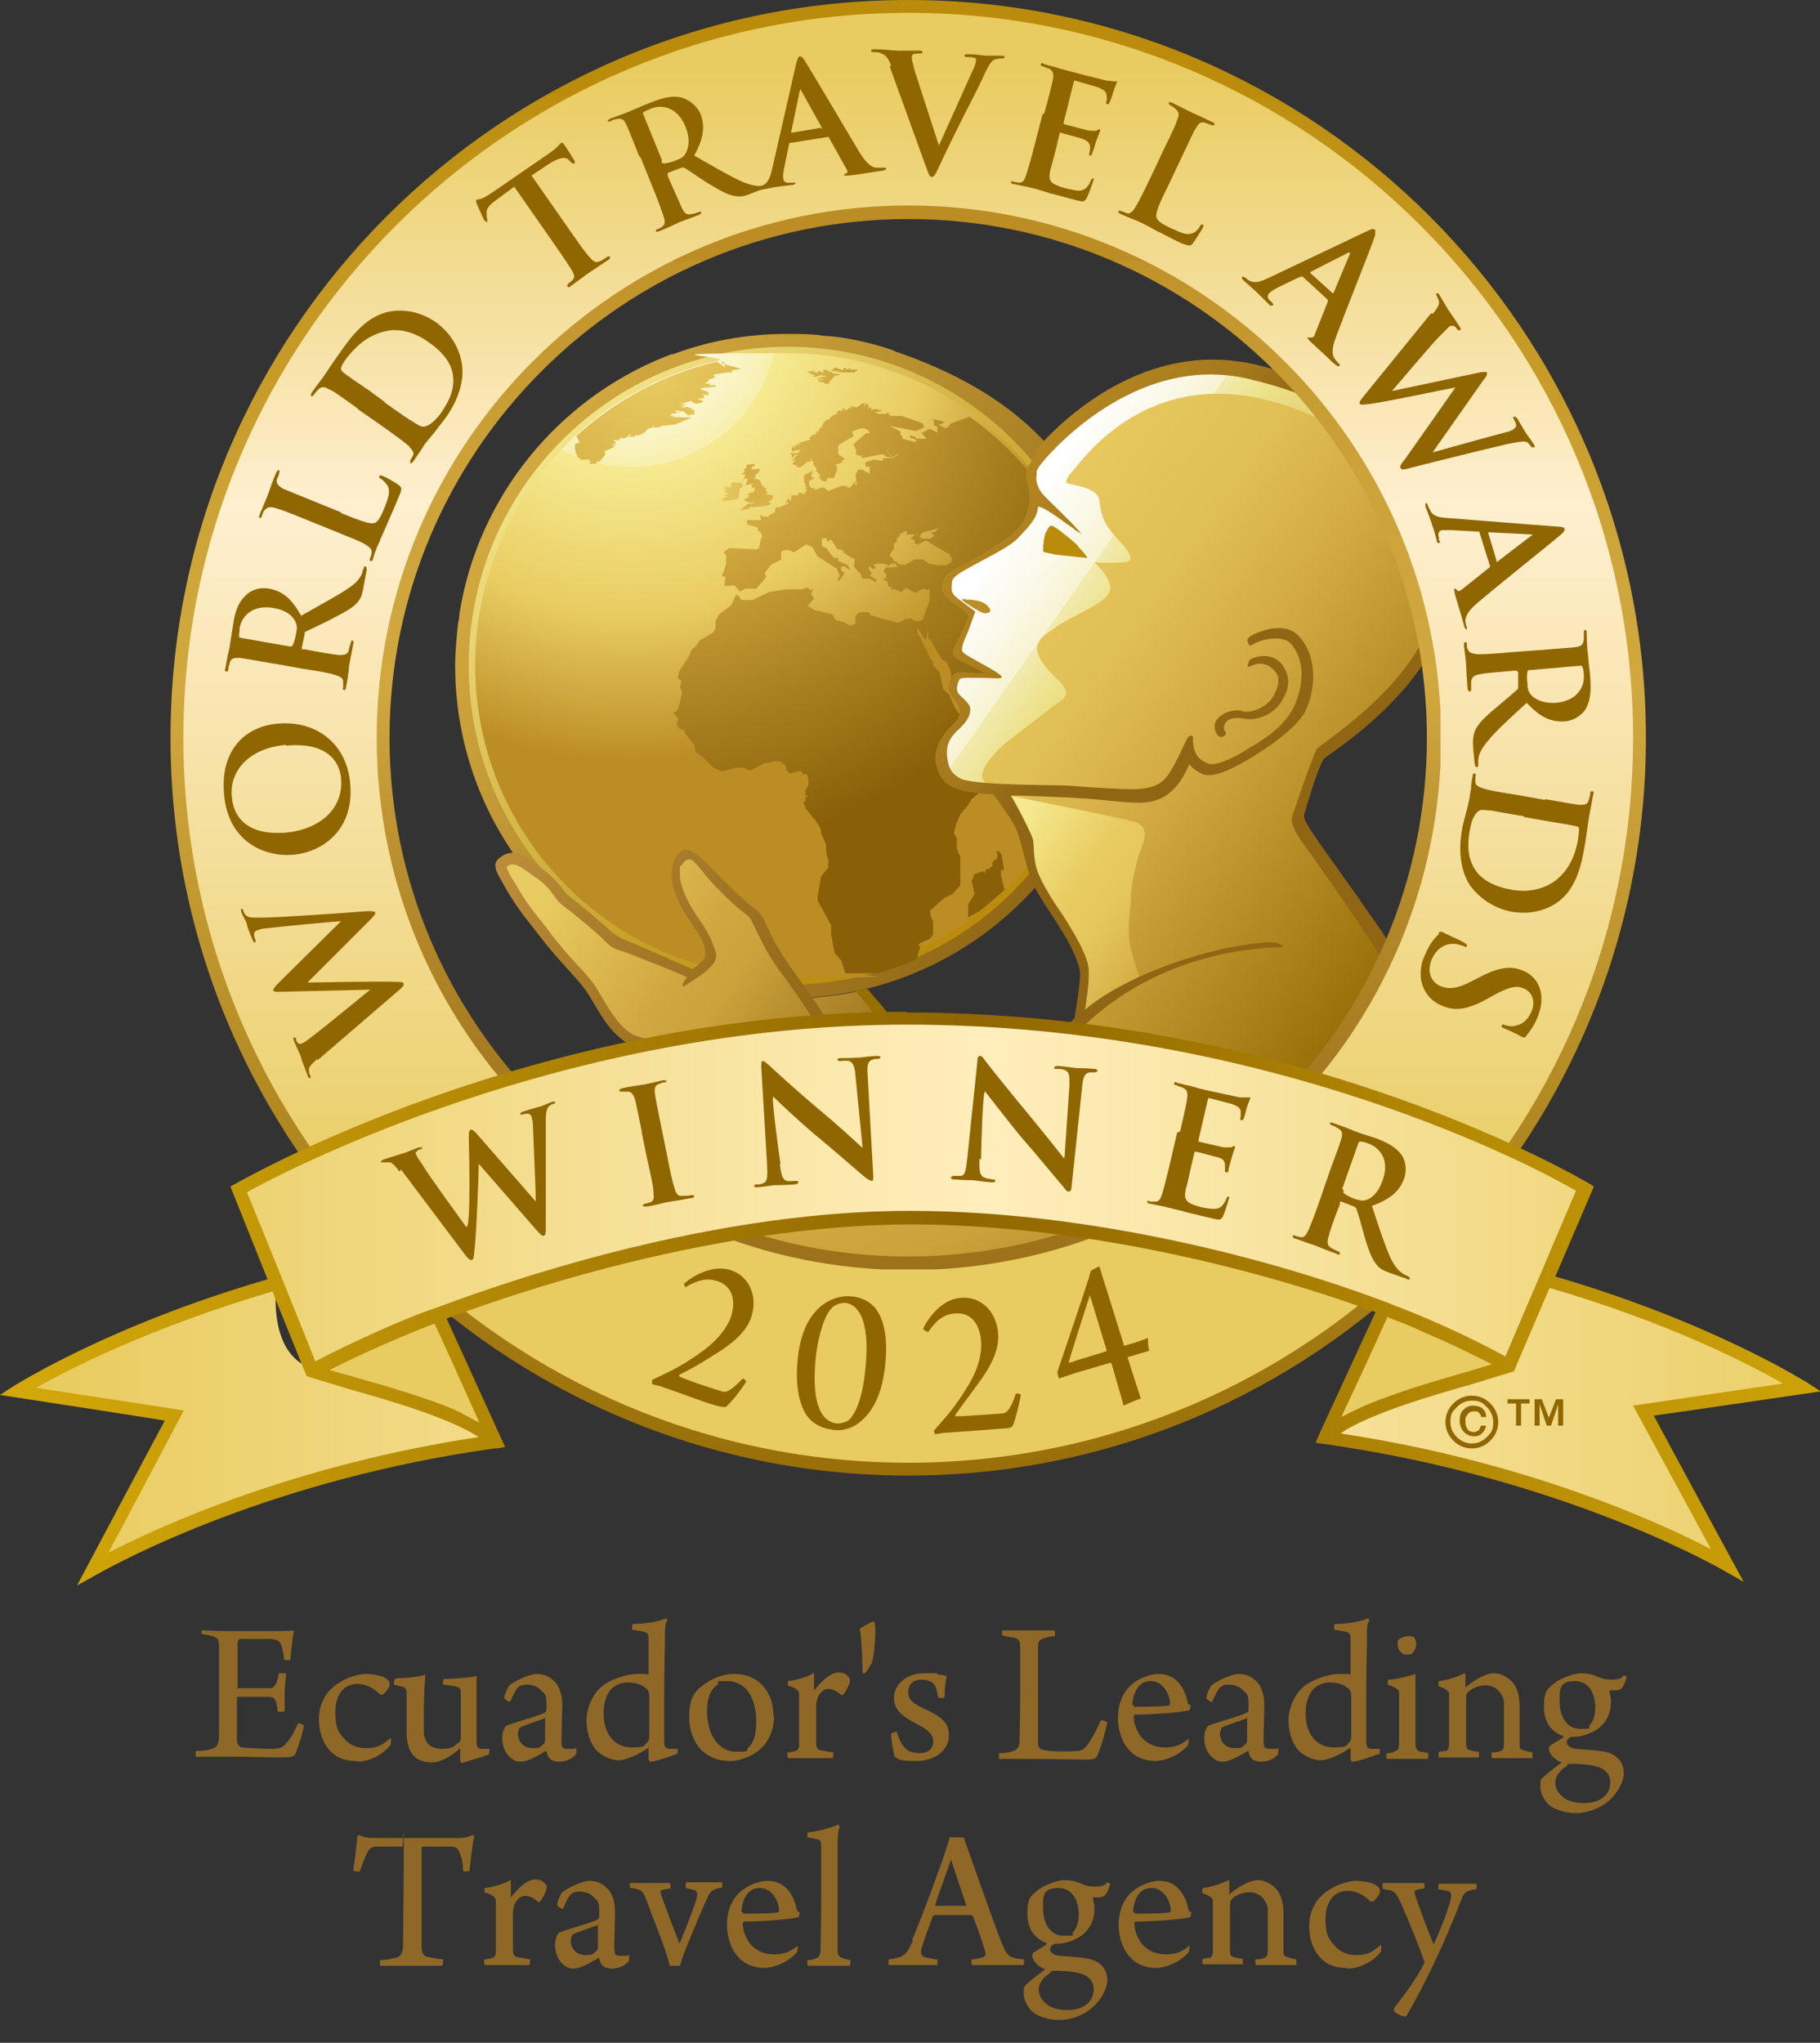 <?xml version="1.0" encoding="UTF-8"?> <svg xmlns="http://www.w3.org/2000/svg" xmlns:xlink="http://www.w3.org/1999/xlink" id="Layer_1" version="1.1" viewBox="0 0 255.1 286.3"><rect x="0" y="0" width="255.1" height="286.3" fill="#333333" stroke="none"/><defs><clipPath id="clippath"><path class="st22" d="M0 0h255.1v222.2H0z"></path></clipPath><clipPath id="clippath-1"><path class="st22" d="M94.3 49.6c-.4.1-.8.3-1.1.4-15 6-26.2 19.6-28.8 36 0 .5-.1.9-.2 1.4-.2 1.9-.4 3.9-.4 5.9 0 25.7 20.9 46.6 46.6 46.6S157 119 157 93.3s-12.8-37.4-30.8-43.8c-.3-.1-.7-.2-1-.4-2.9-1-5.9-1.7-9-2-.3 0-.7 0-1.1-.1-1.6-.2-3.2-.2-4.8-.2-5.7 0-11.1 1-16.1 2.9"></path></clipPath><clipPath id="clippath-2"><path class="st22" d="M65.7 93.3c0 24.7 20 44.7 44.7 44.7s44.7-20 44.7-44.7-20-44.7-44.7-44.7-44.7 20-44.7 44.7"></path></clipPath><clipPath id="clippath-3"><path class="st22" d="M100.5 50.6c-7.5 1.7-14.2 5.3-19.7 10.3-8.7 8.1-14.2 19.6-14.2 32.3 0 24.2 19.6 43.8 43.8 43.8s5.4-.3 8-.7c.1 0 .4 0 .8-.1 2.5-.5 5-1.2 7.3-2.2.5-.2 1.1-.4 1.6-.7 4.6-2 8.8-4.8 12.4-8.2l.3-.3c8.3-8 13.4-19.2 13.4-31.5 0-24.2-19.6-43.8-43.8-43.8s-6.7.4-9.9 1.1"></path></clipPath><clipPath id="clippath-4"><path class="st22" d="m104.8 65.1-.2.2v.3l-.4.2.2.2-.4.5h.5l-.4 1 .5-.7-.2.3.4-.1-.3 1 1.1-.2-.3.3.2.3.3-.1-.1.6-1.1.4h.3l.1.3-.8.5 1 .4.6-.2-.4.3h-.6l-1 .9 1.2-.2.2-.3.5.1 2.1-.3.3-.3-.5-.1.7-.5v-.5l-.9-.1.2-.3-.4-.3.3-.1-.7-.6-.3-.7-.9-.3.4-.2-.2-.2.5-.3.2-.6-1.3.1.2-.2h-.1l.5-.4V65z"></path></clipPath><clipPath id="clippath-5"><path class="st22" d="M103.1 67.7v-.1h-.4l-.4.4h.3l-.2.3-.7-.1-.2.3.3.1-.3.2.1.2.5.1-.6.4h.6l-1 .4h.3l-.3.2h.4l-.3.2 2.3-.4.2-1.4.5-.4-.3-.5-.6.1-.1-.2z"></path></clipPath><clipPath id="clippath-6"><path class="st22" d="m101.4 50.6.3.9-1.2-.8c-7.5 1.7-14.2 5.4-19.7 10.4l.4.8h.3-.2c0 .1-.6.3-.6.3s-.2.2-.2.3v.6l.3.1-.2.2.3.3h-.2.4-.3c0 .1.2.3.2.3h-.2.5-.5l.7.4h-.4c0 .1 1.6 0 1.6 0l-.3.2h.4c0 .1-.2.4-.2.4h1.1l-.2-.3h.5l.8-.9v-.5l-.1-.1.7-.2h-.2c0-.1.4 0 .4 0v-.2l.5-.1-.3-.2h.4v-.2h-.4c0-.1.6-.2.6-.2l-.4-.4h.1c0-.1.5 0 .5 0h.3c0-.1-.1-.3-.1-.3h1v-.2h.2l.2-.3h.3l-.4.3h.8c0 .1.2-.2.2-.2h.5l.8-.4.4-.5.7-.2v-.4c-.1 0 .2.4.2.4h.7l.3-.2 1.9-.2 2.4-1h-1.6c0-.1-1.4 0-1.4 0l.8-.2h-1.1l.4-.1V58l1.5-.2h-.8c0-.1-.2-.3-.2-.3l1.3.2.5.5h.4V58l.5.2v-.4c-.1 0 .1-.3.1-.3h-.5c0 .1.4-.1.4-.1h-.6l.4-.1-.9-.3-.5.2V57l.5-.1h-1l1-.2-.9-.2h.5l1-.3.7.4 1-.2v-.2c.1 0-.8-.3-.8-.3h.3c0-.1 1.4 0 1.4 0h-.9c0-.1.2-.4.2-.4h-.4.5c0-.1-.6-.3-.6-.3l1.1.2V55c.1 0-.5-.1-.5-.1h.6l-.9-.2-.4-.3 2.2-.2V54h-1l.2-.1h-.1l.6-.1h-.6c0-.1-.6 0-.6 0l.6-.5h-.1v-.1l1.1-.3h-.4l.2-.2 1-.2-1.2.2v-.2l1.9-.3h-2.2 2.9v-.3l1.3-.2-1.4-.4c-.2 0-.5-.1-.7-.2s-.4-.2-.7-.2"></path></clipPath><clipPath id="clippath-7"><path class="st22" d="m118.2 51.9-1.2-.4-.1.1.2.1-.3-.1.1.2h-.8.6l-.3.1.3.1h1.3l-.9.1 1.9.2.7-.1.6-.4h-1.2l.2-.2-.8.2.1-.2-.3-.1z"></path></clipPath><clipPath id="clippath-8"><path class="st22" d="m115.3 52 .3.4-.7-.4-.4.1.2.2-.8-.2.6-.2-1.4.2.3.2.3-.1-.1.2.3.1-.5-.1.9.2-.4.1.3.1.7-.1h-.1l.1-.1.3-.1.1.2.5-.1-.1.1h.4l-1.6.3.1.1 1.3-.1-.9.1.6.2-1-.1.2.3.9.1h-.3l.3.2h.4l.3-.5h-.1.3V53h.3v-.3l1-.2-1.2-.2-.1-.2-.5.1.2-.2-.7-.2z"></path></clipPath><clipPath id="clippath-9"><path class="st22" d="M139.8 119.5v.7l-.4.4h-.2v.3h-.2c0 .1.2.4.2.4l-.4.3v-.2l-.1.5-.3-.2-.3.3v.4l-.3-.3-1.2.4-.4 1 .4 1.8-1 1.6v1.7c.1 0 1.7-.9 1.7-.9 1.2-.9 2.5-2.1 3.2-2.7l.3-.3-.5-2v-1l.2.4.2-.4-.3-1.9-.5-.6-.3.2Z"></path></clipPath><clipPath id="clippath-10"><path class="st22" d="m124.3 63.1.5-.3.8.4.3.5-.9.5-.7-1Zm-2.5-6.3h-.2v-.3l-.6.5.3-.5h-.4l-.8.6-.9-.2.3.4-.4-.2-.6.5v-.4l-.2.3v-.2h-.3v.2l.2.2-.6-.2-.3.3v.2l-.5.1h.5l-.6.1v.2h-.2l-.3.4h.3-.6l-.6.6v.3l-.4.2h.3l-.4.2v.2-.1.2c-.1 0 0 0 0 0l-.5.2h.2l-.2.3h-.3l-.6.5.2.2-1.4.4h-.3l.3.3h-.6v.2h-.7l.7.2h-.7c0 .1.1.2.1.2v.4c-.1 0 .6-.2.6-.2h.3c0 .1.3-.1.3-.1v.2l-.4.3h-1v.2h.3l-.3.2h.2v.3l.5-.5h.4l-.7.5h.3l-.6.3h.6l-.5.5.7.3v.2h.5l1-.8h.4v-.5h.1v-.1.5h.3v.5l.4.5v.4l.6.6-.2.2.3.5c0 .1.7.2.7.2l.2-.5h.9l.4-1.1v-.6h-.1.2l-.4-.1 1.3-.5h-.4l.5-.4-.8-.6h-.1v-1.3l.5-.3 1.7-1-.2-.3v-.4c.1 0 .5-.1.5-.1h-.1c0-.1 1.1-.3 1.1-.3l.7.3.2.4h-.5l-1.5 1.3-.3.3.4.8v.6c-.1 0 .7.2.7.2l.2.3h-.1l2.6-.5h.6v.2l1 .3h-1.2c0 .1-.1.4-.1.4l-1.2-.2-1.2.4v.6h.6v1l-1.1-.6h-.5c0 .1-.4.7-.4.7l.2 1.4h-.3l.2-.6-.8 1h-.5v-.2h-.8l-1.8.7-.7-.5h-.3.1l-1.1.4.2-.3h-.6l-.3-.4v-.6l.8-.4-.5-.2.2-.8-1.2.6v1c-.1 0 .2.2.2.2v.3l.2.3h-.2c0 .1.2.5.2.5h-.3v.4l-.6-.3-.4.2.3.2h-1.2v.7h-.3v-.4l-.5.7h.5c0 .1-.9.5-.9.5l-.5.2h-.5c0 .1-.1.7-.1.7l-.8.4v.2h-.8l-.5-.3.2.8h-1.2c0-.1-.8 0-.8 0v.6c.1 0 1.7.5 1.7.5h-.2v.3l.5.4.2.8-.2-.2-.3 1.5-.3.2-3.9-.2-.8.6.4.5v.4c-.1 0 0 .7 0 .7l-.6 1.7.5.2-.2 1.2h1c0-.1.5 0 .5 0l.7.8.8-.4h1.5l1.4-1.6-.2-.6.8-1.1 1.5-.8v-1.1l.5-.2h.6l.7.3.9-.6.8-.5.9.4.6 1.2 2.8 1.8.4 1-.3.5.2.2.7-.9v-.3l-.4-.2v-.5c.1 0 .4-.2.4-.2l.8.6v-.2l-.3-.5-1.3-.6v-.4h-.5l-.3-.2-.8-1.1-.7-.4v-1c-.1 0 .7-.1.7-.1v.5c.1 0 .6-.3.6-.3l.9 1.4h.5l.5.4h-.3l1.5.9h.2l-.1 1.1.5.6.6.6h-.2l.3.5h1l.9.5v-.4l-1-.6h.3v-.3h.2c0 .1-.5-.5-.5-.5v-.5l.6.5v-.2l.3.2v-.4l.2.2-.5-.4.5-.2h1.1c0 .1.5.2.5.2l-.4.5.8-.7h.9v-.2l-.6-.2v-.3c-.1 0-.5-.5-.5-.5l.6-1v-1 .4l.4-.3v-.4l.5-.5-.2-.2h.2c0 .1.8-.4.8-.4l.2.3h-.4.3l-.1.2h1.2c0 .1-.6.6-.6.6l.6.2v.5l.5.1.9-.5h.6v-.3h-1l-.4-.4-.6-.2h.3l.5.3v-.5.3l.4-.4 2-.5h.1c0 .1-.5.5-.5.5h-.5l.5.5-1.1.7 3.2 1.9.3.6v.4l-.7.5h-1.4l-1.1-.2-.9-.6h-1.1l-1.4.8-1.2-.2v.3l.5.1-2 .2-.2.3v.4h.3v.7l.2.2-.5-.2v.3l.5.2.2.8h.6l-.5.3h.7c0-.1.9.4.9.4l.7-.6 1.3.7 1.1-.6.6.2.3-.2v1.7l-.5 1.3-.5 1.4-.7.2-.6-.2-.2-.2h-.8l-1.1.6-2.6-.7-1.3-.4-.2-.4h-1.3l-.6.5v1.1l-.7.3-.9-.5-1.2-.3-.4-.8-2.5-.6-1-.6.9-1-.4-.7.3-.7-.4.2-.5-.4-.6.3h-2.4l-2.4.4-2.2 1.1H104l-.6-.7h-.3c0 .1-.6 1.4-.6 1.4l-1.7 1.3-.5.9v1l-.2.4-.2.3-1.9 1.1-.4.7-.7.6-.3.8-1.4 2.2-.2.9.5.5-.2.8.3.7-.4 1.9-.3.7-.5.3.7.9-.2.4v.5l.6.6.7-.2-.4.2.3.6 1.2 1.5.2 1 1 .7 1.5 1.5 1.2.5 1.9-.5h1.2l.8.4 2.2-1.1h.5c0-.1.6-.2.6-.2h1l.5.4.3.3v.5l.5.5 1.5-.4.4.5h.5l.2.7v.9c-.1 0-.4.7-.4.7v.2c.1 0 0 .4 0 .4l.4.3h-.4v.5l-.3.3.4.9 1.3 1.6.6.9.2.6v.3l.7 1.6v.7c-.1 0 .3 1.5.3 1.5v1l-1 1.2-.5 2.8v.6l1.9 3.5v1.3l.5 2.6.9 1 .9 2.8c.3 0 .5 0 .8-.1 1.4-.3 4.2-1 7.3-2.2.5-.2 1.1-.4 1.6-.7l.5-1.8h-.3l.2-.4 1.4-.6.5-.6v-1.6c.1 0-.4-1.2-.4-1.2v-.6l2-1.8 1.1-.5 1.1-1.2V120c.1 0-.2-.3-.2-.3l-.3-.9v-1.4l-.4-.6.3-1.3.7-1.5.8-.9.7-1.1 2.2-1.9 1.3-1.5.8-1.3.8-2 .5-1.6h.3l-.2-.1v-1.1l-.3-.1-1 .4-3.3.8-.8-.9h-.5l.5-.5-.2-.6-1.3-1.4-.7-.3-.2-.5v.2c-.1 0-1.1-2.3-1.1-2.3l-.8-.7-.5-2.4-.9-.9v-.6c-.1 0 0 0 0 0l-.4-.4-1.3-2.8-.5-.7v-.9c-.1 0 1 1.7 1 1.7h.2l.3-1.2v1.1h.2l1.7 2.9.7.4.5 1.1.2 1.4 1.1.9 1.3 2.5v.9l.7 2.1h1l.6-.5 2-.5.5-.5 1.8-.7V99l.5-.3 1.3-.3.4-.7h.5c0-.1.2-.7.2-.7l.7-.3v-1.1h.4l.7-1.6-.8-.9-1.3-.5-.4-.6v-1.1l-.2.2-1.3 1.6h-1.4l-.4-.2v-1.3l-.3-.2-.2 1.1-.5-.8v-.7c-.1 0-1.4-1.5-1.4-1.5l-.5-.6.4-.3-.2-.2h.4l.1-.5.5.5h.3c0-.1 1.2 1.7 1.2 1.7l1.6.9h.7c0 .1 1.2-.4 1.2-.4l.3.2.5 1 2.9.4h2.3l1-.1.8 1.1h.4l.7.8h.8c-.2-14.6-7.4-27.4-18.4-35.2l-2.7 1-.2.4-.5.2-1-.5.8-.2-.2-.3-1.7-.3.5.2v.7l.5.2v.8l-1.1-.5-1.1.6.7.8h-1.5v-.2l-.8-.3v.4l.6.1.3.4h-.4l-1.6-.4v-.3l-.3-.3v-.4c.1 0-1.5-.8-1.5-.8l3.7.7 1.1-.5v-.2l-.2-.4-2.9-1h-1.5l-.5-.3h.5l-.6-.2v.2h-1.2.1l-.6-.2 1.1-.2-1-.3-.6.2h.1l-.2-.2h.3c0-.1-.5-.2-.5-.2l-.2.4Z"></path></clipPath><clipPath id="clippath-11"><path class="st22" d="m124.3 63.1.7 1 .9-.5-.3-.4-.8-.4z"></path></clipPath><clipPath id="clippath-12"><path class="st22" d="M166.7 51.6c-9.1 2.1-18.1 9.3-20.7 12.6-2.7 3.2-.4 3.3-.8 6.3-.4 2.9-4.4 6-7.6 7.8s-5 2.8-4.9 4.1 3.3 3.7 3.3 3.7-.4 1.4-1 3.1-.9 2.2-.4 2.8 4.5 2.6 4.5 2.6h-3.7c-2.4 0-2.4 2.1-1.2 3.6 1.3 1.5.8 2.3-.8 4.1-1.5 1.8-2.3 3.3-1 5.9s7.7 2.3 7.7 2.3 3.1 5.4 4.1 10 6.1 11.3 7.4 14.9-.8 8.2-.8 8.2c-5.1 5.9-8.3 12.7-10 17.3l-.6 1.6 43.9 2.2s12.5-27.1 11.2-29.3c-1.6-2.6-9.3-13.8-9.3-13.8l-4.1-6.4 3.5-8.8c12.7-10.9 18.3-16.6 16.9-31.5-1.3-13.6-22.4-23.4-33-23.4-1 0-1.9 0-2.6.3"></path></clipPath><clipPath id="clippath-13"><path class="st22" d="M106.9 158.2c.2.9-3.5 13.3-3.6 15.6l26.6 3.4 23.7-4.7-25.7-17.9s-21.4 1.7-21 3.7"></path></clipPath><clipPath id="clippath-14"><path class="st22" d="M95 123.9c.6 2.6 4.2 7.4 4.6 9s-2.6 3.4-2.6 3.4-6.4-2.4-9.8-4-6.6-5-8.8-7.2-6-5-7.2-5-1.6 1.6-.6 3 6 8.6 8 10.6 5 6.2 6.6 9 4.6 3.6 11.6 6 7.8 5.4 8.2 7.4c.2.9 0 3.6 0 5.8l12.7 2.7h9.5l-1.2-12.2s-.8-6.7-1.2-7.9-4-5.7-4-5.7c-3.1.8-7.6 1.1-7.6 1.1s-5.4-8.4-6.4-10.1c-1-1.8-6.2-6.4-8.6-9-.6-.7-1.2-1-1.7-1-1.3 0-2 2.2-1.5 4.2"></path></clipPath><clipPath id="clippath-15"><path class="st22" d="M140.7 111.4s3 5.1 3.4 7c.3 1.9.9 4.2 2.2 6.3 1.4 2.2 5.4 9.1 5.6 10.3.3 1.2-.4 8.1-.4 8.1l8.3-5.9s-.8-2.3-1.3-4.2c-.5-2-.2-4.3 0-6.8 0-2.5.8-5.5 1.6-7.7.9-2.2 0-2.9-1-3.3s-18.4-3.8-18.4-3.9Z"></path></clipPath><clipPath id="clippath-16"><path class="st22" d="M148.2 61.7c-4.2 4-3.7 5-3.4 6.7s0 3.5-1.2 5.4c-1.1 1.8-6.2 4.5-7.8 5.2s-3.1 2.1-2.9 3.5c.2 1.5 3.3 3.3 3.3 3.3s-.9 2.2-1.7 4.1c-.9 1.8-.2 1.6.3 2.1.4.4 4.7 2.5 4.7 2.5h-3.8c-1.6 0-1.6.2-1.8 1-.2.9.4 2.3 1 3.3.6.9 0 2.2-.8 3.1-.7.9-2.8 2.7-1.6 6 1.3 3.3 8.5 2.6 8.5 2.6-5-.2-3.5-2.9-1.1-5.4 1.1-1.2 5.5-4.3 7.3-5.8s3.6-1.7.8-4.3c-4.8-4.6-1.9-5.7 0-7.1 1.8-1.4 6.8-3.2 7.5-4.9s-2.1-4.2-2.1-4.2 2.6.2 4.1 0c1.5 0 1.2-1.1-.8-3.2s-2.4-3.5-2.6-5.5c-.2-1.9-4.5-2.2-4.6-2.4-.2-.3.3-1.1.7-1.5 1.9-2.2 11.5-16 30.8-9.1 21.8 7.8 22.1 25.3 22.1 25.3 1.1-8.4-4.6-22.9-22.8-28.5-3.9-1.2-7.4-1.7-10.5-1.7-11.5 0-18.1 6.7-21.4 9.8"></path></clipPath><clipPath id="clippath-17"><path class="st22" d="M145.2 63.8c-2.2 2.7-1.2 3.1-.9 5.3 0 0 .3 2.9-1.7 5-1.5 1.6-4.5 3.3-6.6 4.5s-3.5 1.6-3.8 2.8-.6 1.8 2.4 3.8l1.2 1.1c-.4 1-.4 1.1-1.2 2.7-.7 1.4-1.7 2.8-.4 3.4s3.9 2 3.9 2-3.1-.2-3.6-.2-1.2.4-1.4 1.4c-.2.9-.3 1.3.7 2.5s.9 2.3 0 3.2c-1 .9-3.2 3.2-2.6 5.8.7 2.9 2.1 3.8 7.4 4.2h.6c.1.1 2.4 3.2 3.1 4.6.7 1.5 1.1 3.6 1.8 6.1.7 2.6 2.4 4.7 4.2 7.6 1.9 2.9 3 5.4 3.1 6.9 0 1.4-.7 5.6-.8 6.2l-1 1c-.3.3-1.1 1.1-1.5 1.6-4 4.9-6.8 10.4-8.6 14.8-.2.5-1 2.6-1.1 3h1l2-.5c.2-.5.9-2.7 1-2.8 2.3-5.8 4.4-10.3 7.5-13.9 7.9-8.9 18.1-11.8 24.4-12.7 1.6-.2 3.1-.4 4.1-.4h.3c.5 0 1.1 0 1.1-.1 0-.3-.6-.5-.7-.5-.6-.2-1.6-.2-2.9 0-8.5.9-19.1 5-24.1 9.3.2-1.5.5-3.4.5-4.5v-1.1c-.1-1.8-1.7-4.6-3.6-7.6 0 0-3.6-5-3.9-7.4-.4-2.4 0-2.8-.6-4-.6-1.3-1.5-3.2-2.8-5.4 2.5 0 9.1.3 10.1.4 1.2 0 5.5.6 7.8.6s5.1-.6 7.1-5.4c0 0 .5.8 1.9 1.4s4.1-.8 5.2-1.4c2-1.1 7.5-4.4 9.1-7.3 1.5-2.9 1.9-7.8-.9-10.7-2.3-2.4-6.5-.1-6.8.1-.4.4-.5.4-.2 1 .1.4.3.3.8 0 .6-.4 4-1.5 5.3.2 1.4 1.8 1.9 4.5.5 8.1s-5.5 5.7-6.6 6.4c-2.5 1.6-4.8 2.5-5.7 2.1-1-.5-2.1-.9-2.1-3.7 0-.3-.5-.3-.8.2s-1.4 3.2-2.6 5c-.8 1.2-2 2.2-5.6 2.1-4-.1-6.8-.4-8.6-.5-1.7-.1-12.2 0-14.8-.9-1.2-.6-1.7-1.3-1.9-2.3-.6-2.6.4-3.7 1.7-4.9.8-.8 1.4-1.6 1.4-2.6s-1.7-1.9-1.8-2.5c-.2-.6.1-1.3.3-1.7.2-.3 1.7-.2 3.1-.2s2.8.2 2.8-.1c.1-.6-5.3-3-5.5-3.6-.2-.5.2-1.4.4-1.9.3-.5 1.4-3.7 1.4-3.7s-1.9-1.4-2-1.5c-1.5-1-1.3-1.5-1.3-1.9 0-.5 0-1 .3-1.3.8-1.1 7.5-3.9 9-5.6 1.6-1.7 2.7-2.8 2.8-4.4.8 0 3.3 1.9 4 2.4.5.3 1.6 1.2 1.7 1.2s.4.3.4.3c-.8-1.2-4.4-4.5-5.3-5.5-.7-.7-1.2-1.9-1-2.8v-.5c.1-.4.4-.8.8-1.3.5-.6 12.7-15.5 28.9-11.7 9.9 2.3 17.2 6.4 21.7 12.2 3.3 4.2 5 9.3 5 14.7s0 2.1-.2 3.1c-.6 5.1-3.5 12.1-16 21.1l-.9.7c-.8 1.5-3.4 9.3-3.4 9.3-.3.7-.2 1.7 1.3 3.8.5.6 8.3 11.7 10.3 15 2.3 3.8 6.6 14 6.6 14l1.7-2s-5.8-11.9-6.8-13.5c-1.1-1.8-9.4-13.4-9.4-13.4-1.1-1.7-2.3-3.2-2.1-3.9.2-.8 2.1-7.2 2.8-7.9s16.4-10.2 17.9-23.5-6-26.7-27.9-31.8q-2.85-.6-5.7-.6c-13.9 0-23.8 11.5-24.9 12.9"></path></clipPath><clipPath id="clippath-18"><path class="st22" d="M94.5 120.6c-1.1 2.5.5 6 2.2 8.5s2.3 3.3 2.1 4.9c-.2 1-1.8 1.8-1.8 1.8s-5.9-2.6-8.2-3.6-2-.5-3.1-1.6-5.1-4.4-5.9-5c-.8-.5-1.4-2.1-3.6-3.7s-3.8-3.1-5.7-2-1 2.1.5 4.8c1.6 2.8 3.2 4.6 5.2 7.2s4.7 5.2 5.9 6.9c1.2 1.6 3.3 6.6 6.6 7.7s12.1 4.4 13.9 6.3c1.5 1.6 2.3 1.6 1.8 8.9l1.3.5c0-1.3.2-2.9.2-3.7 0-3.6-.6-5-1.8-6.3l-.4-.4c-2.4-2.6-14-6.5-14.5-6.6-2-.7-3.7-3.5-4.8-5.4-.4-.7-.8-1.3-1.1-1.8-.6-.8-1.5-1.9-2.6-3-1.1-1.2-2.3-2.6-3.3-3.9l-.9-1.2c-1.6-2-2.9-3.6-4.1-5.8l-.5-.8c-.4-.6-.8-1.4-.9-1.8 0 0 .2-.1.3-.2.8-.4 1.5 0 3.5 1.5l.6.4c1.2.9 1.8 1.7 2.3 2.4.4.6.8 1 1.3 1.4.7.5 4.7 3.7 5.7 4.8.9.9 1.2 1.1 2.2 1.4l1.4.5s8 3.1 8 3.3c-.7.7-.9 1.6-.2 1.1 1.2-.9 4.9-2.7 4.2-4.7-.6-2-1.4-3.3-2.6-5-1.1-1.6-2.4-4-2.4-5.8s0-1 .3-1.4c.8-1.3 1.5-.7 2.1 0s1.2 1.5 1.9 2.3c1.4 1.5 3.4 3.5 4.9 4.6.8.6.8.9 1.4 2.1.7 1.3 1.2 2.9 3.7 6.3 5.6 7.6 6.4 10 6.5 11.1s.6 10.5.9 16.6l2.1.4c-.4-5.5-1.1-15.4-1.3-16.7-.3-2.3-1.4-4.7-6.3-11.4s-3.6-7.6-5.8-9.2-6.1-5.9-7.5-7.1c-.7-.6-1.4-1.1-2-1.1s-1.2.4-1.8 1.6"></path></clipPath><clipPath id="clippath-19"><path class="st22" d="M0 0h255.1v222.2H0z"></path></clipPath><clipPath id="clippath-20"><path class="st22" d="M53.7 103.4c0-40.7 33-73.6 73.6-73.6s73.6 33 73.6 73.6-33 73.6-73.6 73.6-73.6-33-73.6-73.6m-28.9 0c0 56.6 45.9 102.5 102.5 102.5S229.8 160 229.8 103.4 184 .9 127.3.9 24.8 46.8 24.8 103.4"></path></clipPath><clipPath id="clippath-21"><path class="st22" d="M25.7 103.4c0-56 45.6-101.6 101.6-101.6s101.6 45.6 101.6 101.6S183.3 205 127.3 205 25.7 159.4 25.7 103.4m-1.8 0c0 57 46.4 103.4 103.4 103.4s103.4-46.4 103.4-103.4S184.4 0 127.3 0 23.9 46.4 23.9 103.4"></path></clipPath><clipPath id="clippath-22"><path class="st22" d="M54.6 103.4c0-40.1 32.6-72.7 72.7-72.7S200 63.3 200 103.4s-32.6 72.7-72.7 72.7-72.7-32.6-72.7-72.7m-1.8 0c0 41.1 33.4 74.6 74.6 74.6s74.6-33.4 74.6-74.6-33.6-74.6-74.7-74.6-74.5 33.5-74.5 74.6"></path></clipPath><clipPath id="clippath-23"><path class="st22" d="M0 0h255.1v222.2H0z"></path></clipPath><clipPath id="clippath-24"><path class="st22" d="m216.6 179.2-5.1 12c-6.5 2.2-21.1 5.5-25.8 10 27.6 3.9 48.4 13.4 56.3 17.8l-11.7-21.6 22.3-3.2s-13-8.4-36-15"></path></clipPath><clipPath id="clippath-25"><path class="st22" d="M0 0h255.1v222.2H0z"></path></clipPath><clipPath id="clippath-26"><path class="st22" d="M38.5 179.7c-22.9 6.6-36 15-36 15l22 3.4-11.4 21.5c7.9-4.5 28.7-14 56.3-17.9-4.7-4.5-19.2-7.7-25.7-9.9s-4.9-12.3-4.9-12.3h-.3Z"></path></clipPath><clipPath id="clippath-27"><path class="st22" d="M0 0h255.1v222.2H0z"></path></clipPath><clipPath id="clippath-28"><path class="st22" d="M126.9 142.7c-52.6 0-93.5 24-93.5 24l10.3 25.4s38.7-21.4 83.8-21.4c39.4 0 74 15.1 84 20.8l10.6-24.9s-39.1-23.8-94.9-23.8h-.2Z"></path></clipPath><clipPath id="clippath-29"><path class="st22" d="M64.7 198c-.2 0-.4-.2-.5-.2s-.3-.1-.4-.2c-4.3-1.8-9.5-3.3-14.1-4.6 0 0-1.8-.5-3.5-1 2.6-1.3 7.7-3.8 14.7-6.5.6 1.2 4.5 9.9 6.3 13.9-.8-.4-1.6-.9-2.5-1.3m129.8-13.5c1.2.5 2.4.9 3.5 1.4.7.3 1.3.6 2 .9 4 1.7 7.1 3.3 9.1 4.3-1.6.5-3.3 1-3.3 1-3.8 1.1-8 2.3-11.7 3.7-2.3.8-4.4 1.8-6.1 2.7 1.9-4 6-12.9 6.5-14.1M25.9 197.7s-16.8-2.6-20.8-3.2c4.5-2.6 16.1-8.5 33.1-13.5.4 1.1 3.2 7.9 4.3 10.7.3.7.5 1.2.5 1.2h.3c0 .1.4.2.4.2l5.3 1.6c6 1.7 13.9 4 18.1 6.7-25.9 3.9-44.7 12.5-51.9 16.2 2.2-4.1 10.6-20 10.6-20m162.1 3.3.9-.6c4.4-2.5 11.8-4.7 17.5-6.3l5.2-1.6.7-.2.5-1.2 4.5-10.5c16.8 4.9 28.2 10.8 32.7 13.4-4 .6-21 3.1-21 3.1s8.7 16 10.9 20.1c-7.3-3.8-26-12.3-51.9-16.2M34.6 167.1c5.2-2.9 44.5-23.5 92.5-23.5 50.9 0 88.8 20.3 93.8 23.3-.3.7-2.6 6-4.9 11.5l-.3.7s-3.7 8.6-4.7 11c-4.4-2.4-9.3-4.7-14.9-6.9-.6-.2-1.2-.5-1.8-.7l-.8-.3c-14.4-5.4-40.1-12.5-66-12.5-25.4 0-51.8 8.1-66.4 13.6-4.1 1.3-12.8 5.3-16.9 7.5-.7-1.8-9-22.4-9.6-23.7m92.4-25.3c-52.3 0-93.6 23.9-94 24.1l-.7.4 5.2 13C15.1 185.8 2.1 194.2 2 194.2l-2 1.3s20.9 3.2 23.1 3.6c-1.1 2-12.3 23.1-12.3 23.1l2.7-1.5c3.9-2.2 24.9-13.4 55.8-17.7.6 0 1-.1 1.5-.2l-8.2-18c14.4-5.4 40.2-13.1 64.9-13.2 25.5 0 51 7 65.3 12.3l-7.8 16.9-.6 1.4s.6.1 1.4.2c30.9 4.4 51.9 15.5 55.8 17.7l2.8 1.6s-11.5-21.2-12.6-23.3c2.3-.3 23.4-3.4 23.4-3.4l-2-1.3c-.1 0-13-8.3-35.2-14.8l5.4-12.6-.6-.4c-.4-.2-39.9-23.9-95.4-24h-.2Z"></path></clipPath><clipPath id="clippath-30"><path class="st22" d="M0 0h255.1v222.2H0z"></path></clipPath><linearGradient id="linear-gradient" x1="-168.1" y1="564" x2="-167.1" y2="564" gradientTransform="matrix(0 93.2 93.2 0 -52482 15716.4)" gradientUnits="userSpaceOnUse"><stop offset="0" stop-color="#d1a83f"></stop><stop offset="1" stop-color="#906615"></stop></linearGradient><linearGradient id="linear-gradient1" x1="-168.1" y1="564" x2="-167.1" y2="564" gradientTransform="matrix(0 89.4 89.4 0 -50311 15072.4)" gradientUnits="userSpaceOnUse"><stop offset="0" stop-color="#f6ea91"></stop><stop offset=".1" stop-color="#eddc7d"></stop><stop offset=".4" stop-color="#d7b94c"></stop><stop offset=".7" stop-color="#c8a028"></stop><stop offset=".9" stop-color="#be9112"></stop><stop offset="1" stop-color="#bb8c0b"></stop></linearGradient><linearGradient id="linear-gradient2" x1="-168.1" y1="564" x2="-167.1" y2="564" gradientTransform="matrix(0 89.6 89.6 0 -50377.1 15124.2)" gradientUnits="userSpaceOnUse"><stop offset="0" stop-color="#e9cc61"></stop><stop offset="0" stop-color="#e9cc61"></stop><stop offset=".3" stop-color="#e0bf54"></stop><stop offset=".5" stop-color="#d1a83f"></stop><stop offset="1" stop-color="#906600"></stop></linearGradient><linearGradient id="linear-gradient3" x1="-168.1" y1="564" x2="-167.1" y2="564" gradientTransform="matrix(0 87.1 87.1 0 -49004.6 14763.7)" gradientUnits="userSpaceOnUse"><stop offset="0" stop-color="#e9cc61"></stop><stop offset=".2" stop-color="#e9cc61"></stop><stop offset=".5" stop-color="#d1a83f"></stop><stop offset=".6" stop-color="#cba23b"></stop><stop offset=".7" stop-color="#bb9231"></stop><stop offset=".9" stop-color="#a17720"></stop><stop offset="1" stop-color="#906615"></stop><stop offset="1" stop-color="#906615"></stop></linearGradient><linearGradient id="linear-gradient4" x1="-168.1" y1="564" x2="-167.1" y2="564" gradientTransform="matrix(0 71.8 71.8 0 -40385.3 12169.7)" xlink:href="#linear-gradient3"></linearGradient><linearGradient id="linear-gradient5" x1="-168.2" y1="564.1" x2="-167.2" y2="564.1" gradientTransform="matrix(0 30.5 30.5 0 -17069.6 5243.3)" gradientUnits="userSpaceOnUse"><stop offset="0" stop-color="#f6ea91"></stop><stop offset=".4" stop-color="#e9cc61"></stop><stop offset=".6" stop-color="#e5c65b"></stop><stop offset=".8" stop-color="#dab64c"></stop><stop offset=".9" stop-color="#d1a83f"></stop><stop offset="1" stop-color="#d1a83f"></stop></linearGradient><linearGradient id="linear-gradient6" x1="-168.1" y1="564.1" x2="-167.1" y2="564.1" gradientTransform="matrix(0 57.6 57.6 0 -32337 9738.8)" gradientUnits="userSpaceOnUse"><stop offset="0" stop-color="#fff"></stop><stop offset="0" stop-color="#fff"></stop><stop offset="0" stop-color="#fefdf9"></stop><stop offset=".1" stop-color="#fbf9ea"></stop><stop offset=".2" stop-color="#f8f3d1"></stop><stop offset=".2" stop-color="#f2eaae"></stop><stop offset=".3" stop-color="#ede189"></stop><stop offset=".8" stop-color="#d1a83f"></stop><stop offset="1" stop-color="#d1a83f"></stop></linearGradient><linearGradient id="linear-gradient7" x1="-168.1" y1="564" x2="-167.1" y2="564" gradientTransform="matrix(0 93.5 93.5 0 -52549.6 15769.6)" gradientUnits="userSpaceOnUse"><stop offset="0" stop-color="#bb8d24"></stop><stop offset=".1" stop-color="#b58722"></stop><stop offset=".3" stop-color="#a5791c"></stop><stop offset=".4" stop-color="#906615"></stop><stop offset=".9" stop-color="#906615"></stop><stop offset="1" stop-color="#906615"></stop></linearGradient><linearGradient id="linear-gradient8" x1="-168.1" y1="564.1" x2="-167.1" y2="564.1" gradientTransform="matrix(0 65.8 65.8 0 -37033.9 11172.8)" gradientUnits="userSpaceOnUse"><stop offset="0" stop-color="#bb8d3a"></stop><stop offset=".2" stop-color="#ac7f2d"></stop><stop offset=".6" stop-color="#976c1b"></stop><stop offset=".9" stop-color="#906615"></stop><stop offset="1" stop-color="#906615"></stop></linearGradient><linearGradient id="linear-gradient9" x1="-168" y1="564" x2="-167" y2="564" gradientTransform="matrix(0 205 205 0 -115501.5 34449.7)" gradientUnits="userSpaceOnUse"><stop offset="0" stop-color="#e9cc61"></stop><stop offset=".3" stop-color="#ffefcf"></stop><stop offset=".8" stop-color="#e9cc61"></stop><stop offset="1" stop-color="#e9cc61"></stop></linearGradient><linearGradient id="linear-gradient10" x1="-168" y1="564" x2="-167" y2="564" gradientTransform="matrix(0 206.8 206.8 0 -116533.4 34756.2)" gradientUnits="userSpaceOnUse"><stop offset="0" stop-color="#bb8c0b"></stop><stop offset="0" stop-color="#bd8f11"></stop><stop offset=".2" stop-color="#c89c2a"></stop><stop offset=".3" stop-color="#cea539"></stop><stop offset=".4" stop-color="#d1a83f"></stop><stop offset="1" stop-color="#906600"></stop></linearGradient><linearGradient id="linear-gradient11" x1="-168" y1="564" x2="-167" y2="564" gradientTransform="matrix(0 149.1 149.1 0 -83969.8 25085.3)" gradientUnits="userSpaceOnUse"><stop offset="0" stop-color="#bb8d24"></stop><stop offset="0" stop-color="#c0932a"></stop><stop offset=".2" stop-color="#cca239"></stop><stop offset=".4" stop-color="#d1a83f"></stop><stop offset=".6" stop-color="#b58a2b"></stop><stop offset=".8" stop-color="#a2761e"></stop><stop offset="1" stop-color="#9c6f1a"></stop><stop offset="1" stop-color="#9c6f1a"></stop></linearGradient><linearGradient id="linear-gradient12" x1="-168" y1="564" x2="-167" y2="564" gradientTransform="matrix(255.1 0 0 -255.1 42867.1 144107.4)" gradientUnits="userSpaceOnUse"><stop offset="0" stop-color="#e9cc61"></stop><stop offset=".5" stop-color="#ffeebc"></stop><stop offset="1" stop-color="#e9cc61"></stop></linearGradient><linearGradient id="linear-gradient13" x1="-168" y1="564" x2="-167" y2="564" gradientTransform="matrix(255.1 0 0 -255.1 42867.2 144108.2)" xlink:href="#linear-gradient12"></linearGradient><linearGradient id="linear-gradient14" x1="-168" y1="564" x2="-167" y2="564" gradientTransform="matrix(255.1 0 0 -255.1 42867.2 144076.2)" xlink:href="#linear-gradient12"></linearGradient><linearGradient id="linear-gradient15" x1="-168" y1="564" x2="-167" y2="564" gradientTransform="matrix(255.1 0 0 -255.1 42863.8 144080.5)" gradientUnits="userSpaceOnUse"><stop offset="0" stop-color="#d2a709"></stop><stop offset=".5" stop-color="#906600"></stop><stop offset="1" stop-color="#d2a709"></stop></linearGradient><radialGradient id="radial-gradient" cx="-168" cy="564.1" fx="-168" fy="564.1" r="1" gradientTransform="matrix(68.7 0 0 -68.7 11630 38798.8)" gradientUnits="userSpaceOnUse"><stop offset="0" stop-color="#fff"></stop><stop offset="0" stop-color="#fff"></stop><stop offset="0" stop-color="#fefdf9"></stop><stop offset=".1" stop-color="#fdfbea"></stop><stop offset=".2" stop-color="#fbf6d1"></stop><stop offset=".3" stop-color="#f8efae"></stop><stop offset=".3" stop-color="#f6ea91"></stop><stop offset=".6" stop-color="#e9cc61"></stop><stop offset=".9" stop-color="#bb8d24"></stop><stop offset="1" stop-color="#bb8d24"></stop></radialGradient><radialGradient id="radial-gradient1" cx="-168" cy="564.1" fx="-168" fy="564.1" r="1" gradientTransform="matrix(68.2 0 0 -68.2 11560.5 38561.5)" gradientUnits="userSpaceOnUse"><stop offset="0" stop-color="#e9cc61"></stop><stop offset=".2" stop-color="#ddba50"></stop><stop offset=".4" stop-color="#d1a83f"></stop><stop offset=".5" stop-color="#c39a34"></stop><stop offset=".8" stop-color="#a07719"></stop><stop offset="1" stop-color="#896008"></stop><stop offset="1" stop-color="#896008"></stop></radialGradient><radialGradient id="radial-gradient2" cx="-168" cy="564.1" fx="-168" fy="564.1" r="1" gradientTransform="matrix(68.3 0 0 -68.3 11572.1 38600.7)" xlink:href="#radial-gradient1"></radialGradient><radialGradient id="radial-gradient3" cx="-168" cy="564.1" fx="-168" fy="564.1" r="1" gradientTransform="matrix(68.3 0 0 -68.3 11565.7 38579.2)" xlink:href="#radial-gradient1"></radialGradient><radialGradient id="radial-gradient4" cx="-168" cy="564.1" fx="-168" fy="564.1" r="1" gradientTransform="matrix(68.3 0 0 -68.3 11572.5 38601.9)" xlink:href="#radial-gradient1"></radialGradient><radialGradient id="radial-gradient5" cx="-168" cy="564.1" fx="-168" fy="564.1" r="1" gradientTransform="matrix(68.3 0 0 -68.3 11565.9 38579.9)" xlink:href="#radial-gradient1"></radialGradient><radialGradient id="radial-gradient6" cx="-168" cy="564.1" fx="-168" fy="564.1" r="1" gradientTransform="matrix(68.3 0 0 -68.3 11569.1 38590.5)" xlink:href="#radial-gradient1"></radialGradient><radialGradient id="radial-gradient7" cx="-168" cy="564.1" fx="-168" fy="564.1" gradientTransform="matrix(68.3 0 0 -68.3 11565.8 38579.4)" xlink:href="#radial-gradient1"></radialGradient><radialGradient id="radial-gradient8" cx="-168" cy="564.1" fx="-168" fy="564.1" r="1" gradientTransform="matrix(68.2 0 0 -68.2 11560.8 38562.5)" xlink:href="#radial-gradient1"></radialGradient><style>.st5{fill:#e9cc61}.st22{fill:none}.st50{fill:#906600}</style></defs><g style="clip-path:url(#clippath)"><g style="clip-path:url(#clippath-1)"><path transform="rotate(-55 110.502 93.292)" style="fill:url(#linear-gradient)" d="M45.5 28.4h129.9v129.9H45.5z"></path></g><g style="clip-path:url(#clippath-2)"><path transform="rotate(-45 110.43 93.259)" style="fill:url(#linear-gradient1)" d="M47.2 30.1h126.4v126.4H47.2z"></path></g><g style="clip-path:url(#clippath-3)"><path style="fill:url(#radial-gradient)" d="M66.6 49.5h87.6v87.6H66.6z"></path></g><g style="clip-path:url(#clippath-4)"><path style="fill:url(#radial-gradient1)" d="M103.8 65h4.5v6.5h-4.5z"></path></g><g style="clip-path:url(#clippath-5)"><path style="fill:url(#radial-gradient2)" d="M101.1 67.5h3.1v2.8h-3.1z"></path></g><g style="clip-path:url(#clippath-6)"><path style="fill:url(#radial-gradient3)" d="M80.6 50.5h23.6v14.7H80.6z"></path></g><g style="clip-path:url(#clippath-7)"><path style="fill:url(#radial-gradient4)" d="M116.1 51.5h4.2v.7h-4.2z"></path></g><g style="clip-path:url(#clippath-8)"><path style="fill:url(#radial-gradient5)" d="M113.1 51.8h4.8v2h-4.8z"></path></g><g style="clip-path:url(#clippath-9)"><path style="fill:url(#radial-gradient6)" d="M135.7 119.3h5.2v9.4h-5.2z"></path></g><g style="clip-path:url(#clippath-10)"><path style="fill:url(#radial-gradient7)" d="M94 56.4h60.2v80H94z"></path></g><g style="clip-path:url(#clippath-11)"><path style="fill:url(#radial-gradient8)" d="M124.3 62.8h1.6v1.3h-1.6z"></path></g><g style="clip-path:url(#clippath-12)"><path transform="rotate(-55 167.412 108.024)" style="fill:url(#linear-gradient2)" d="M100.3 45.8h134.4v124.4H100.3z"></path></g><g style="clip-path:url(#clippath-13)"><path transform="rotate(-20.8 128.127 165.726)" style="fill:url(#linear-gradient3)" d="M100.9 146.4H156v39h-55.1z"></path></g><g style="clip-path:url(#clippath-14)"><path transform="rotate(-55 98.371 142.157)" style="fill:url(#linear-gradient4)" d="M63.5 105.7h69.7v72.8H63.5z"></path></g><g style="clip-path:url(#clippath-15)"><path transform="rotate(-55 150.775 127.32)" style="fill:url(#linear-gradient5)" d="M132 109.9h37.7v34.8H132z"></path></g><g style="clip-path:url(#clippath-16)"><path transform="rotate(-55 167.57 80.517)" style="fill:url(#linear-gradient6)" d="M121.7 33.2h91.8v94.7h-91.8z"></path></g><g style="clip-path:url(#clippath-17)"><path transform="rotate(-55 167.874 106.434)" style="fill:url(#linear-gradient7)" d="M100 43.2h135.8v126.3H100z"></path></g><g style="clip-path:url(#clippath-18)"><path transform="rotate(-55 93.78 141.597)" style="fill:url(#linear-gradient8)" d="M60.5 107.7H127v67.7H60.5z"></path></g><g style="clip-path:url(#clippath-19)"><path d="M174.1 99.6c-1.5-.2-2.7.3-3.5 1.2-.8 1-.1 2.4.5 2.5.4 0 1-.4.6-.8-.3-.4-.2-1.3.7-1.7 1-.4 1.9 0 2.8 0 1.4 0 3.3-.8 4.3-2.3.7-1.1 1.7-2.9.5-4.9-1.5-2.7-4.8-1.4-4.9-1-.5 1.2-.2.9.6.6.7-.3 2-.4 3.1 1 .8 1 .2 2.5-.4 3.5s-2.4 2.3-4.3 2" style="fill:#906615"></path><path d="M151.1 76.5c-.7-.7-2.8-2.4-3.4-2.7-.6-.4-.8.3-1.1.8-.3.6-.4 2.1-.4 2.5s.4.3 1.6.6c.5.1 4.6.5 4.6.5-.1-.3-.6-.9-1.3-1.6" style="fill:#bb8c0b"></path><path d="M135.8 84.1c-.9-.2-1-.2-.9 0 0 .1 1.3 1 2.1 1.4.8.5 1.2.5 1.4.4.2 0 .8-.2 0-1s-1.7-.7-2.6-.9" style="fill:#bb8d24"></path><path d="m121.5 138.6-1.6.3s3.3 3.8 3.8 4.9c.4 1 1.4 3.5 2 16.8 0 .3.3 3.9.3 4.2l2-.6c-.3-3.8-1.2-12.3-2.2-18.6-.6-3.5-2.4-4.7-4.2-7" style="fill:#976f00"></path></g><g style="clip-path:url(#clippath-20)"><path style="fill:url(#linear-gradient9)" d="M24.8.9h205v205h-205z"></path></g><g style="clip-path:url(#clippath-21)"><path style="fill:url(#linear-gradient10)" d="M23.9 0h206.9v206.8H23.9z"></path></g><g style="clip-path:url(#clippath-22)"><path style="fill:url(#linear-gradient11)" d="M52.8 28.8h149.1v149.1H52.8z"></path></g><g style="clip-path:url(#clippath-23)"><path class="st50" d="M44.5 148.4c-.7.6-1.1 1-1.2 1.4 0 .3 0 .7.2.9 0 .2.1.3 0 .4-.1 0-.3 0-.4-.4-.4-1.1-.9-2.3-.9-2.5s-.5-1.1-1-2.3c-.1-.3-.1-.5 0-.5.2 0 .3 0 .3.3 0 .2.2.4.3.5.2.2.3.1.6 0s.9-.6 1.7-1.2c1.2-.9 6.8-5.5 7.8-6.3l-12.6.3c-.7 0-.9 0-1-.2 0-.2.2-.5.7-1l8.8-8.7c-1.6.1-7.8.7-10.5 1-.5 0-1 .2-1.3.3s-.6.4-.2 1.3v.4c-.1 0-.3 0-.4-.4-.5-1.1-.8-2-.8-2.2s-.5-1-.8-1.7c0-.2-.1-.4 0-.4s.3 0 .3.2.2.5.4.7c.4.4 1.3.3 2.7.3 3-.1 10.6-.6 14.2-.9.8 0 1.1 0 1.2.2 0 .2-.1.4-.8 1.1l-8.7 8.7c1.2 0 9.8-.2 12.1-.1 1 0 1.3 0 1.4.3 0 .2-.1.4-.6.8l-11.5 9.9ZM41 119.8c-3.9.3-9.1-1.8-9.6-8.6-.5-5.6 2.5-9.4 7.7-9.8s9.6 2.8 10 8.6c.5 6.5-4.1 9.5-8.1 9.8m-.9-15.4c-5.1.4-8 3.6-7.6 7.3.2 2.6 1.9 5.4 7.5 5 4.7-.4 8.2-3.3 7.8-7.6-.1-1.6-1.2-5.2-7.7-4.6M38.3 93c-3.4-.6-4-.7-4.7-.8-.8 0-1.2 0-1.4.7 0 .2-.2.5-.2.9 0 .2-.1.4-.3.3-.2 0-.2-.2-.1-.5.2-1.2.5-2.6.6-3 .1-.8.4-2.5.5-3.2.2-1.4.6-2.9 1.7-3.9.5-.6 1.8-1.3 3.3-1 1.7.3 3.1 1.2 4.5 3.8 2.8-1.6 5.1-2.8 6.7-3.9 1.5-1 1.8-1.9 1.9-2.2 0-.2.1-.4.2-.6 0-.2.1-.3.2-.2.2 0 .2.2.2.5L51 82c-.2 1.3-.4 1.8-.8 2.3-.7.9-1.9 1.5-3.8 2.5-1.4.7-3.1 1.5-3.5 1.7-.2 0-.2.2-.2.4l-.4 1.9c0 .1 0 .2.1.2h.3c2.1.4 3.8.7 4.8.8.7 0 1.2 0 1.4-.7 0-.3.2-.8.3-1.1 0-.2.1-.3.2-.2.2 0 .2.2.1.5-.2 1.3-.6 2.9-.6 3.3s-.2 1.8-.4 2.7c0 .3-.1.4-.3.4-.1 0-.2-.1-.1-.4v-.8c0-.5-.5-.7-1.1-.9-.9-.3-2.7-.6-4.7-.9l-3.9-.7Zm2.3-2.4c.2 0 .3 0 .4-.1.2-.4.4-1.1.5-1.7.2-.9.1-1.2-.1-1.7-.4-.8-1.3-1.6-3.1-1.9-3.2-.5-4.4 1.4-4.7 2.7 0 .6-.1 1-.1 1.2s0 .2.3.3zm7.2-18.7c2.7 1.1 4.1 1.6 4.7 1.4.5-.2.8-.7 1.5-2.4.4-1.1.7-1.9.4-2.7-.2-.4-.7-.9-1-1.1-.2 0-.3-.2-.2-.4 0-.1.2-.1.4 0 .2 0 1.8.9 2.3 1.3.4.3.5.5 0 1.6-.6 1.5-1.1 2.6-1.5 3.5s-.7 1.7-1.1 2.5c0 .2-.3.7-.5 1.2s-.4 1-.5 1.5c-.1.3-.2.4-.4.3-.1 0-.1-.2 0-.4.1-.3.2-.6.2-.8 0-.5-.3-.7-.9-1.1-.8-.5-2.5-1.1-4.4-1.9l-3.7-1.5c-3.2-1.3-3.8-1.5-4.5-1.7s-1.1-.2-1.6.4c-.1.2-.2.4-.3.7 0 .2-.2.3-.3.3s-.1-.2 0-.5c.4-1 1-2.3 1.2-2.9.2-.5.7-2.1 1.1-2.9.1-.3.2-.4.4-.4.1 0 .1.2 0 .5 0 .2-.2.6-.3.8-.1.6.2.9.9 1.3.7.3 1.2.5 4.4 1.8l3.7 1.5Zm2.4-14.6c-2.8-2-3.3-2.4-4-2.7-.7-.4-1.1-.5-1.6 0-.1.1-.4.4-.6.7-.1.2-.3.3-.4.2-.1 0 0-.2.1-.5.7-1 1.6-2.1 1.9-2.6.4-.6 1.2-1.8 2-2.9 1.6-2.3 3.8-5.4 7.4-5.9 1.6-.2 3.8 0 6 1.5 2.3 1.6 3.4 3.9 3.7 5.7.3 1.5.2 4.3-2.2 7.7-.5.7-1.1 1.4-1.6 2.1-.6.7-1.1 1.3-1.4 1.7-.1.2-.4.6-.7 1.1-.3.4-.6.9-.9 1.3-.2.2-.3.3-.4.2v-.4c.2-.3.3-.5.4-.7.2-.4-.2-.8-.6-1.3-.7-.6-2.2-1.7-3.9-2.9l-3.3-2.3Zm3.7-.9c2 1.4 3.4 2.4 3.8 2.6.5.3 1.2.8 1.6.8.5 0 1.4-.4 2.5-1.9 1.3-1.9 1.9-3.4 1.7-5.2-.2-1.9-1.6-3.5-3.5-4.8-2.4-1.7-4.6-1.8-5.9-1.5-2.8.6-4.5 2.5-5.6 3.9-.3.4-.7 1.1-.7 1.3s0 .3.2.5c.6.5 2.2 1.6 3.7 2.6l2.3 1.7ZM72.3 26l-2.7 2c-1.1.8-1.4 1.2-1.4 1.8 0 .4 0 .7.1.9v.4c-.1 0-.2 0-.4-.2-.2-.3-1-2.2-1.1-2.4-.1-.3-.1-.4 0-.5s.5 0 1-.3c.6-.3 1.3-.8 1.9-1.2l7.4-5.1c.6-.4 1-.8 1.2-1 .2-.3.4-.4.4-.4.1 0 .2 0 .4.3.3.4 1.1 1.7 1.4 2.2.1.2.1.3 0 .4s-.3 0-.5-.2l-.2-.2c-.4-.5-1.2-.6-2.9.5l-2.4 1.6 5.3 7.6c1.2 1.7 2.2 3.2 2.9 3.9.4.5.8.8 1.4.5.3-.1.7-.4 1-.6.2-.1.3-.1.4 0 0 .1 0 .3-.2.4l-3 2c-.4.3-1.6 1.2-2.3 1.7-.2.2-.4.2-.5 0 0 0 0-.2.2-.4.3-.2.5-.4.6-.5.3-.3.2-.8-.2-1.4-.5-.8-1.5-2.3-2.7-4l-5.3-7.6Zm17.3-4.1c-1.3-3.2-1.5-3.8-1.8-4.4-.3-.7-.6-1-1.4-.8-.2 0-.6.1-.8.3-.2 0-.4.1-.4 0s0-.2.4-.4c1.1-.4 2.5-.9 2.9-1.1.7-.3 2.3-1 2.9-1.2 1.3-.5 2.8-1 4.2-.6.7.2 2 .9 2.6 2.3.6 1.6.5 3.3-.9 5.8 2.8 1.6 5 2.9 6.8 3.7 1.7.7 2.6.6 2.9.5.2 0 .4-.1.6-.2h.3c0 .2 0 .3-.3.4l-2 .8c-1.2.5-1.7.6-2.4.5-1.1-.1-2.3-.8-4.1-1.9-1.3-.8-2.8-1.9-3.2-2.1h-.4l-1.8.7c-.1 0-.2.1-.1.2v.3c.9 2 1.6 3.6 2 4.5.3.6.6 1 1.3.8.3 0 .8-.2 1.1-.3h.3c0 .1 0 .3-.3.4-1.2.5-2.8 1-3.1 1.2-.4.2-1.7.8-2.5 1.1-.3.1-.4.1-.5 0 0-.1 0-.2.3-.3s.6-.3.7-.4c.4-.3.3-.8.1-1.4-.3-.9-.9-2.6-1.7-4.5l-1.5-3.7Zm3.1.7c0 .2.2.3.3.3.5 0 1.2-.2 1.7-.4.8-.3 1.1-.5 1.4-1 .4-.7.7-1.9 0-3.7-1.2-3-3.5-3.1-4.8-2.6-.5.2-.9.4-1.1.5-.1.1-.1.2 0 .4l2.6 6.4Z"></path><path class="st50" d="M110.8 20c-.1 0-.1 0-.2.2l-.7 3.4c-.1.6-.2 1.2-.1 1.4 0 .4.3.7 1 .6h.7c0 .2-.1.2-.3.3-.7.1-1.7.2-2.4.3-.2 0-1.5.3-2.6.5-.3 0-.4 0-.5-.2 0-.1 0-.2.2-.2s.5-.1.7-.2c1-.3 1.3-1.1 1.6-2.3l3.4-14.9c.2-.7.3-1 .5-1s.4.1.7.6c.7 1.1 5.8 9.7 7.7 12.9 1.2 1.9 1.9 2.1 2.4 2.1h1c.2 0 .3 0 .3.1 0 .2-.2.3-1 .4s-2.4.4-4.2.6h-.7c0-.1 0-.2.3-.3.1 0 .3-.3.1-.5l-2.5-4.5c0-.1-.1-.1-.2-.1l-5 .8Zm4.4-1.9c.1 0 .1 0 0-.2l-2.9-5.2s0-.2-.1-.2c0 0 0 .1-.1.2l-1.2 5.8s0 .2.1.1l4.1-.7Zm9.7-8.9c-.5-1.3-.8-1.5-1.6-1.8-.3-.1-.7-.1-.9-.1s-.3 0-.3-.2.3-.2.6-.2c1.2 0 2.5.2 3.3.2h2.8c.3 0 .5 0 .5.2s-.1.2-.4.2c-.4 0-.7 0-.9.1s-.2.3-.2.5c0 .3.2.9.4 1.8l3.4 10.5c1.1-2.4 4.3-9.6 5-11.1.1-.3.2-.6.2-.8s0-.4-.3-.4c-.3-.1-.6-.1-.9-.1-.2 0-.4 0-.4-.2s.2-.2.6-.2c1.1 0 2.1.2 2.4.2h2.1c.3 0 .5 0 .5.2s-.1.2-.4.2c-.2 0-.7 0-1.1.2-.3.2-.7.6-1.3 2-1 2.1-1.6 3.3-3 6-1.6 3.2-2.8 5.7-3.3 6.8-.6 1.3-.8 1.6-1.1 1.6s-.4-.3-.8-1.4l-5.1-14.1Zm21.5 6.6c.9-3.3 1-3.9 1.2-4.7.1-.8 0-1.2-.6-1.5-.2 0-.5-.2-.8-.3-.2 0-.4-.1-.3-.3 0-.2.2-.2.5 0 .6.2 1.2.3 1.8.5s1.1.3 1.4.4c.7.2 5.1 1.3 5.5 1.4.4 0 .8.1 1 .1h.4c.1 0 .1.1 0 .2 0 .2-.2.4-.5 1.4 0 .2-.4 1.2-.5 1.4 0 .1-.1.2-.3.2s-.2-.2-.1-.4c0-.2.1-.5 0-.8 0-.4-.2-.8-1.3-1.2-.4-.1-2.7-.8-3.1-.9-.1 0-.2 0-.2.2l-1.4 5.6v.3c.5.1 3 .8 3.5.9.5 0 .9.1 1.1 0s.3-.2.4-.2c0 0 .1 0 .1.2 0 .1-.2.5-.6 1.6-.1.4-.4 1.3-.5 1.5 0 .2-.1.4-.3.4s-.2-.1-.1-.3c0-.2.1-.5.1-.8 0-.5-.2-.9-1-1.2-.4-.2-2.6-.7-3.1-.9-.1 0-.2 0-.2.2l-.4 1.7c-.2.7-.7 2.8-.9 3.4-.3 1.5 0 1.9 2.2 2.5.6.1 1.5.4 2.1.3s1-.5 1.4-1.4q.15-.3.3-.3c.2 0 .1.2 0 .4-.1.5-.7 2-.9 2.4-.3.5-.5.5-1.3.3-1.6-.4-2.8-.8-3.8-1-.9-.3-1.6-.5-2.3-.7-.2 0-.7-.2-1.3-.3-.5-.1-1.1-.2-1.5-.3-.3 0-.4-.2-.4-.3s.1-.2.4 0c.3 0 .6.1.8.1.5 0 .7-.4.9-1 .3-.9.8-2.6 1.3-4.6l1-3.9Zm17.4 10.1c-1.3 2.6-1.9 4-1.7 4.6.2.5.7.9 2.3 1.6 1.1.5 1.9.9 2.7.6.4-.1.9-.6 1.1-1 .1-.2.2-.3.4-.2.1 0 .1.2 0 .4s-1 1.7-1.4 2.2c-.3.4-.5.4-1.6 0-1.5-.7-2.5-1.3-3.4-1.7-.9-.5-1.6-.9-2.5-1.3-.2-.1-.7-.3-1.2-.5s-1-.4-1.4-.6c-.3-.1-.4-.3-.3-.4 0-.1.2-.1.4 0 .3.1.6.2.8.3.4.1.8-.3 1.1-.8.5-.8 1.3-2.4 2.2-4.3l1.7-3.6c1.5-3.1 1.8-3.7 2-4.4.3-.7.3-1.1-.3-1.6-.1-.1-.4-.3-.6-.4s-.3-.2-.3-.4c0-.1.2-.1.5 0l2.8 1.4c.5.2 2 .9 2.8 1.3.3.1.4.2.3.4 0 .1-.2.1-.5 0-.2-.1-.6-.2-.8-.3-.6-.2-.9.1-1.3.8-.4.6-.6 1.2-2.1 4.3zm18.7 12.9h-.3l-3.1 1.5c-.6.3-1 .6-1.2.8-.3.3-.3.7.2 1.1l.2.2c.2.2.2.3.1.4s-.3 0-.4 0l-1.7-1.7c-.2-.2-1.1-1-2-1.8-.2-.2-.3-.3-.2-.5h.3c.1.1.4.3.5.4.9.6 1.7.3 2.8-.2l13.9-6.6c.6-.3.9-.4 1.1-.2q.15.15 0 .9c-.4 1.3-4.1 10.5-5.4 14-.8 2.1-.5 2.8-.2 3.2.2.3.4.5.6.7.1.1.2.2 0 .3-.1.1-.3 0-.9-.5-.6-.6-1.8-1.7-3.1-2.9-.3-.3-.5-.5-.4-.6h.4c.1 0 .4 0 .5-.2l1.9-4.8V42l-3.7-3.4Zm4.2 2.3h.2l2.3-5.5s.1-.2 0-.2h-.2l-5.3 2.7s-.1.1 0 .2l3.1 2.8Zm14.1 2.9c.6-.7.9-1.2.9-1.6 0-.3-.2-.7-.3-.9s-.2-.3 0-.4c.1 0 .3 0 .4.3.6 1 1.2 2.1 1.4 2.3.1.2.7 1 1.4 2.1.2.3.2.4 0 .5-.1 0-.3 0-.4-.2 0-.1-.2-.3-.4-.4s-.3 0-.6 0l-1.5 1.5c-1.1 1.1-5.7 6.6-6.6 7.6l12.3-2.6c.7-.1.9-.1 1 0 .1.2 0 .5-.5 1.1l-7.1 10.1c1.5-.4 7.5-2.1 10.2-2.8.5-.1 1-.3 1.2-.5.3-.2.5-.5 0-1.3-.1-.2-.2-.4 0-.4.1 0 .3 0 .5.3.6 1 1.1 1.9 1.2 2 0 .1.7.9 1.1 1.6.1.2.2.4 0 .4-.1 0-.3 0-.4-.1-.1-.2-.3-.4-.5-.6-.5-.3-1.4 0-2.7.2-3 .7-10.3 2.5-13.8 3.4-.8.2-1.1.3-1.3 0-.1-.2 0-.5.6-1.2l7.1-10.1c-1.2.2-9.6 2-11.9 2.3-1 .1-1.3.2-1.5 0-.1-.2 0-.4.4-.9l9.6-11.8Zm6.4 30.6c0-.1 0-.1-.2-.1l-3.5-.2h-1.4c-.4.1-.6.4-.4 1.1v.3c.2.3.2.3 0 .4-.2 0-.3 0-.3-.3-.2-.7-.4-1.6-.7-2.3 0-.2-.5-1.4-.9-2.5v-.5c.1 0 .2 0 .3.2 0 .2.2.5.3.7.4 1 1.3 1.1 2.5 1.2l15.3 1.2c.7 0 1 .1 1.1.3 0 .2 0 .4-.5.8-1 .9-8.8 7.1-11.6 9.5-1.7 1.4-1.8 2.2-1.8 2.6 0 .3.1.7.2.9v.3c-.2 0-.3-.1-.5-.9s-.7-2.4-1.2-4.1c0-.4-.2-.7 0-.7.1 0 .2 0 .3.2 0 .1.3.2.6 0l4-3.2s.1-.2 0-.3l-1.5-4.8Zm2.5 4.1c0 .1.1.1.2 0l4.7-3.6s.2-.1.2-.2h-.2l-5.9-.3s-.2 0-.1.1l1.2 4Zm6.3 12.4c3.4-.3 4.1-.3 4.8-.4.8-.1 1.1-.3 1.2-1.1v-.9c0-.2 0-.4.2-.4s.2.1.2.5c0 1.2.1 2.6.2 3.1 0 .8.3 2.5.3 3.2.1 1.4.1 2.9-.6 4.2-.4.7-1.5 1.7-3 1.8-1.7.1-3.3-.4-5.3-2.6-2.4 2.2-4.3 3.9-5.5 5.4-1.2 1.4-1.3 2.3-1.3 2.7v.6c0 .2 0 .3-.2.3s-.2-.1-.3-.4l-.2-2.1c-.1-1.3 0-1.8.2-2.5.4-1 1.4-2 3.1-3.4 1.2-1 2.6-2.2 2.9-2.5.1-.1.1-.3.1-.4v-2c-.1-.1-.2-.2-.3-.2h-.3c-2.1.2-3.9.3-4.8.5-.6.1-1.1.3-1.2 1v1.1c0 .2 0 .3-.2.3s-.2-.1-.3-.4c-.1-1.3-.2-3-.2-3.3 0-.4-.2-1.8-.3-2.7 0-.3 0-.5.2-.5.1 0 .2 0 .2.3s0 .6.2.8c.1.4.6.5 1.3.6 1 0 2.7-.1 4.8-.3l4-.3Zm-1.5 2.8c-.3 0-.3 0-.4.2-.1.5-.1 1.2 0 1.7 0 .9.2 1.2.5 1.6.6.6 1.6 1.2 3.5 1.1 3.2-.3 4-2.5 3.9-3.8 0-.6-.1-1-.2-1.2 0-.2-.2-.2-.3-.2l-6.9.6Zm2.1 18.1c3.4.6 4 .7 4.7.8.8 0 1.2 0 1.4-.7 0-.2.2-.5.2-.9 0-.2.1-.4.3-.3.2 0 .2.2.1.5-.2 1.2-.5 2.6-.6 3.2l-.5 3.5c-.5 2.8-1.1 6.5-4.1 8.5-1.4.9-3.4 1.6-6.1 1.2-2.8-.5-4.7-2.1-5.8-3.5-.9-1.2-2-3.8-1.3-7.9.1-.8.4-1.7.6-2.5s.4-1.6.5-2.2c0-.2.1-.7.2-1.3 0-.5.1-1.1.2-1.6 0-.3.1-.4.3-.4.1 0 .2.1.1.4v.8c0 .5.5.7 1.1.9.9.3 2.7.6 4.7.9l3.9.7Zm-3 2.4c-2.4-.4-4.1-.7-4.5-.8-.6 0-1.5-.2-1.7 0-.5.2-1.1 1-1.4 2.8-.4 2.3-.2 3.9.7 5.4 1 1.6 2.9 2.5 5.2 2.9 2.8.5 4.9-.4 6-1.2 2.3-1.7 3-4.2 3.3-5.9 0-.4.2-1.3.1-1.5 0-.2-.2-.3-.4-.3-.8-.2-2.7-.5-4.5-.8l-2.8-.5Zm-12 16.4c.3-.3.4-.3.9 0 1.1.5 2.4 1.1 2.7 1.3s.5.3.4.5c0 .2-.3.1-.4 0-.3-.1-.7-.2-1.1-.3-1.7-.2-2.8.8-3.4 2.1-.8 1.9 0 3.3 1.2 3.8 1 .4 2.1.5 4.2-.6l1.2-.6c2.8-1.5 4.6-1.7 6.3-.9 2.3 1 3.1 3.6 1.9 6.5-.6 1.4-1.2 2.1-1.6 2.6-.1.2-.2.2-.4.2-.3-.1-.8-.5-2.5-1.2-.5-.2-.6-.3-.5-.5 0-.1.2-.2.5 0 .2 0 .9.3 1.6 0 .5-.1 1.4-.5 2-1.8.7-1.5.2-2.9-1.1-3.4-1-.4-1.9-.2-4 .9l-.7.4c-3 1.7-4.8 2-6.8 1.1-1.2-.5-2.4-1.6-2.8-3.5-.2-1.3 0-2.6.6-3.7.5-1.2 1.1-2.1 1.9-2.8"></path></g><g style="clip-path:url(#clippath-24)"><path style="fill:url(#linear-gradient12)" d="M185.6 179.2h67v39.9h-67z"></path></g><path class="st5" d="M185.7 201.2c4.7-4.5 19.3-7.8 25.8-10-3.9-2.2-9.5-4.9-17.5-8z" style="clip-path:url(#clippath-25)"></path><g style="clip-path:url(#clippath-26)"><path style="fill:url(#linear-gradient13)" d="M2.5 179.6h67v40h-67z"></path></g><path class="st5" d="M69.4 201.7c-4.7-4.5-19.2-7.7-25.7-9.9 3.5-2 13.4-6.5 17.6-7.9l8.1 17.7Z" style="clip-path:url(#clippath-27)"></path><g style="clip-path:url(#clippath-28)"><path style="fill:url(#linear-gradient14)" d="M33.5 142.7h188.6v49.4H33.5z"></path></g><g style="clip-path:url(#clippath-29)"><path style="fill:url(#linear-gradient15)" d="M0 141.8h255.1v80.4H0z"></path></g><g style="clip-path:url(#clippath-30)"><path class="st50" d="M56 164.2c-.5-.7-.9-1.1-1.3-1.3h-1.3c0-.2.1-.3.4-.4 1.1-.4 2.3-.7 2.5-.8.2 0 1.1-.4 2.4-.9h.5c0 .2-.1.2-.3.3-.2 0-.4.1-.5.3-.2.2-.2.3 0 .5 0 .3.6.9 1.1 1.8.8 1.3 5 7.1 5.8 8.2s.4-12.6.4-12.6c0-.7.1-.9.3-1 .2 0 .5.2 1 .8l8.1 9.3c0-1.6-.3-7.8-.4-10.6 0-.5-.1-1-.2-1.3s-.4-.6-1.2-.3h-.4c0-.2.1-.3.4-.4 1.1-.4 2.1-.6 2.3-.7.2 0 1.1-.4 1.8-.7h.4c0 .2 0 .3-.2.3s-.5.2-.7.4c-.4.4-.4 1.3-.4 2.7V172c0 .8 0 1.1-.3 1.2-.2 0-.4-.1-1-.8l-8.1-9.3c0 1.2-.3 9.8-.6 12.1-.1 1-.1 1.3-.4 1.4-.2 0-.4-.1-.8-.6l-9.1-12.1Zm34-5.4c-.7-3.4-.8-4-1-4.7s-.5-1.1-1-1.1h-.8c-.2 0-.4 0-.4-.2 0-.1.1-.2.5-.3.8-.2 2.3-.4 2.9-.5s1.9-.4 2.7-.6h.5c0 .2 0 .3-.3.3-.2 0-.4.1-.7.2-.6.2-.7.6-.6 1.4.1.7.2 1.3.9 4.7l.8 3.9c.4 2.2.8 3.9 1.1 4.8.2.6.4 1 1.1.9.3 0 .8 0 1.2-.1.2 0 .4 0 .4.1 0 .2-.1.3-.4.3-1.5.3-2.9.5-3.5.6-.5.1-1.9.5-2.8.6-.3 0-.5 0-.5-.1s0-.2.3-.3c.3 0 .6-.2.8-.2.4-.2.5-.6.4-1.2 0-1-.4-2.7-.9-4.9l-.8-3.9Zm19.3 4.3c.2 1.8.5 2.3 1 2.4.4.1.8 0 1.2 0 .2 0 .4 0 .4.2s-.2.2-.5.3c-1.5.1-2.4.1-2.8.1-.2 0-1.3.2-2.4.3-.3 0-.5 0-.5-.2 0-.1.1-.2.3-.2.3 0 .7 0 1-.2.6-.2.6-.9.5-2.9l-.8-13.4c0-.5 0-.8.2-.8.3 0 .5.3.9.6.3.3 4 3.7 7.6 6.7 1.7 1.4 5 4.4 5.4 4.8h.1l-1-10.1c-.1-1.4-.4-1.8-.9-2-.4-.1-.9 0-1.2 0s-.4 0-.4-.2.2-.2.6-.2c1.2 0 2.3-.1 2.7-.1.2 0 1.1-.2 2.2-.2.3 0 .5 0 .5.2 0 .1-.1.2-.4.2-.2 0-.4 0-.7.1-.6.2-.8.7-.7 2l.8 14.3c0 .5 0 .7-.2.7s-.5-.2-.8-.4c-1.5-1.2-4.6-4-7.2-6.1-2.7-2.3-5.4-4.9-5.8-5.3s1 9.5 1 9.5Zm28-.7c-.1 1.8.1 2.4.6 2.6.4.2.8.2 1.2.3.2 0 .4 0 .4.2s-.2.2-.5.2c-1.5-.1-2.4-.3-2.8-.3-.2 0-1.3 0-2.4-.1-.3 0-.5 0-.5-.3 0-.1.2-.2.4-.2h1c.6-.1.7-.8.9-2.7l1.4-13.4c0-.4.1-.8.4-.7.3 0 .4.3.8.8.2.3 3.4 4.3 6.4 7.9 1.4 1.7 4.2 5.2 4.5 5.6h.1l.7-10.2c0-1.4 0-1.8-.6-2.1-.3-.2-.9-.2-1.2-.2s-.4 0-.3-.2c0-.2.3-.2.6-.2 1.2.1 2.3.3 2.7.3.3 0 1.1 0 2.2.1.3 0 .5 0 .5.3 0 .1-.2.2-.4.2h-.7c-.6.1-.9.6-1 1.8l-1.5 14.2c0 .5-.2.7-.4.7-.3 0-.5-.3-.7-.6-1.3-1.5-3.9-4.7-6.1-7.2-2.2-2.7-4.5-5.7-4.9-6.2s-.6 9.5-.6 9.5Zm28.1-3.8c.8-3.4.9-4 1-4.7.1-.8 0-1.2-.7-1.5-.2 0-.5-.2-.8-.3-.2 0-.4-.1-.3-.3 0-.2.2-.2.5 0 .6.1 1.2.3 1.8.4.6.2 1.1.3 1.4.4.7.2 5.1 1.1 5.5 1.2h1.4c.1 0 .1.1 0 .2 0 .2-.2.4-.5 1.4 0 .2-.3 1.2-.4 1.4 0 .1-.1.2-.3.2s-.2-.2-.1-.4v-.8c0-.4-.2-.7-1.3-1.1-.4-.1-2.7-.7-3.1-.8-.1 0-.2 0-.2.2l-1.3 5.6v.3c.5.1 3 .7 3.5.8h1.1c.2-.1.3-.2.4-.2 0 0 .1 0 .1.2 0 .1-.2.5-.5 1.6-.1.4-.4 1.3-.4 1.5s0 .4-.3.4c-.2 0-.2-.1-.2-.2v-.8c0-.5-.2-.9-1-1.1-.4-.1-2.6-.7-3.1-.8-.1 0-.2 0-.2.2l-.4 1.7c-.2.8-.6 2.8-.8 3.4-.3 1.5 0 1.9 2.2 2.5.6.1 1.5.3 2.1.2s1-.5 1.4-1.4c0-.2.2-.3.3-.3.2 0 .1.2 0 .4-.1.5-.6 2-.8 2.4-.3.5-.5.5-1.3.3-1.7-.4-2.9-.7-3.8-.9-.9-.3-1.6-.4-2.3-.6-.2 0-.7-.2-1.3-.3-.5-.1-1.1-.2-1.5-.3-.3 0-.4-.2-.4-.3s.1-.2.4 0h.8c.5 0 .7-.5.9-1.1.3-.9.7-2.7 1.2-4.7l.9-3.9Zm21 5.5c1.2-3.2 1.4-3.8 1.6-4.5s.2-1.1-.5-1.5c-.2-.1-.5-.3-.8-.4-.2 0-.3-.2-.3-.3s.2-.1.5 0c1.1.4 2.5.9 2.9 1.1.7.3 2.4.8 3 1 1.3.5 2.7 1.1 3.6 2.3.5.6.9 2 .4 3.4-.6 1.6-1.7 2.8-4.5 3.8 1 3.1 1.8 5.5 2.6 7.3.8 1.7 1.6 2.1 1.9 2.3l.6.3c.2.1.2.2.2.3 0 .2-.2.2-.5 0l-2-.7c-1.2-.4-1.7-.7-2.1-1.2-.7-.8-1.2-2.1-1.8-4.2-.4-1.5-.9-3.3-1.1-3.7 0-.2-.2-.2-.3-.3l-1.8-.7c-.1 0-.2 0-.2.1v.3c-.8 2-1.4 3.7-1.6 4.6-.2.6-.2 1.2.4 1.5.3.2.8.4 1 .5.2 0 .2.2.2.3 0 .2-.2.2-.5 0-1.2-.4-2.8-1.1-3.1-1.2-.4-.1-1.8-.6-2.6-.9-.3 0-.4-.2-.4-.4 0-.1.1-.1.4 0s.6.2.8.2c.5 0 .7-.4 1-1 .4-.9 1-2.5 1.7-4.5zm1.9 2.6v.5c.4.3 1 .6 1.5.8.9.3 1.2.3 1.6.2.8-.2 1.8-1 2.4-2.8 1.1-3-.6-4.6-1.9-5.1q-.75-.3-1.2-.3c-.2 0-.2 0-.3.2l-2.3 6.5Zm29.8 29.4-1 2.6-1-2.6h-1v3.7h.7v-3l1 3h.6l1-3v3h.7v-3.7zm-6.8.6h1.2v3.1h.7v-3.1h1.2v-.6h-3.1zm-3.8 3.2c0 .3-.2.5-.3.6-.2.1-.4.2-.6.2-.4 0-.7-.1-.9-.4s-.3-.6-.3-1.1 0-.6.2-.8c.2-.4.5-.6 1-.6s.5 0 .7.2q.3.3.3.6h.7c0-.7-.3-1.1-.8-1.4-.3-.1-.6-.2-1-.2-.6 0-1 .2-1.4.6s-.5.9-.5 1.5.2 1.2.6 1.6.9.6 1.4.6.8-.1 1.1-.4.5-.6.6-1.1h-.6Z"></path><path class="st50" d="M206.3 195.6c-1 0-1.9.4-2.6 1.1s-1.1 1.6-1.1 2.6.4 1.9 1.1 2.6 1.6 1.1 2.6 1.1 1.9-.4 2.6-1.1 1.1-1.6 1.1-2.6-.4-1.9-1.1-2.6-1.6-1.1-2.6-1.1m0 6.7q-1.2 0-2.1-.9t-.9-2.1c0-1.2.3-1.5.9-2.1q.9-.9 2.1-.9c1.2 0 1.5.3 2.1.9q.9.9.9 2.1c0 1.2-.3 1.5-.9 2.1q-.9.9-2.1.9"></path></g><path class="st50" d="M96.2 180.5c-.1 0-.4-.5-.3-.6 1.2-1.1 4-2.7 6.5-1.9s3.9 3.5 2.9 6.6c-.7 2.1-2.7 3.8-5.4 5.4-2 1.3-3 1.8-4.7 2.7v.2c1 .5 4.6 1.7 6 2.1.5.2 1.2 0 2.9-1.8.1 0 .5.3.5.4-.5.9-2.2 3.1-2.9 3.6-.2 0-.5 0-1.3-.2-2.1-.6-5.1-1.8-7.5-2.6-.5-.2-1.1-.3-1.5-.4v-.6c2.7-1.3 3.9-1.8 6.6-3.7 2.2-1.5 3.9-3.4 4.5-5.3.6-2 .3-4.2-2.1-4.9-1.3-.4-2.7-.1-4.3.9Zm26.6 3c.9 1.2 1.7 3.5 1.3 7.6s-1.7 6.8-3.7 8.3c-1.4 1.1-2.9 1.1-3.6 1-1.5-.2-2.5-.7-3.3-1.5-1.3-1.4-2.1-4.2-1.7-8.3.3-3.1 1.2-5.7 3.1-7.4 1.4-1.2 3.1-1.7 4.6-1.5 1.9.2 3 1.3 3.4 1.9Zm-6.1-.3c-1.1 1-1.9 3.7-2.3 6.5-.7 6.1.3 9.5 2.9 9.8.7 0 1.3-.2 1.7-.5 1-1 1.9-3.1 2.3-7.2.6-5.7-.5-8.9-2.8-9.2-.9 0-1.5.3-1.9.7Zm13.2 3.4c-.1 0-.6-.3-.5-.4.7-1.5 2.6-4.1 5.2-4.3 2.7-.3 5 1.7 5.3 4.9.2 2.2-.9 4.6-2.8 7.1-1.4 2-2.1 2.8-3.2 4.4 0 0 0 .2.1.2 1.1 0 5-.3 6.4-.4.6 0 1.2-.4 2-2.8.1 0 .6 0 .7.2-.2 1-.8 3.7-1.2 4.4-.1.1-.4.3-1.3.3-2.2.2-5.4.4-8 .6-.6 0-1.2.2-1.5.2-.1 0-.2-.4-.2-.5 2-2.3 2.9-3.2 4.6-6 1.5-2.3 2.2-4.7 2-6.7-.2-2.1-1.3-4-3.8-3.7-1.3.1-2.5.9-3.6 2.6Zm27.6 1.9s0 .1.1.1c1.4-.4 2.4-.7 3.3-1.1 0 .5 0 1.3.2 1.8l-3 .9s-.1 0 0 .2c.6 1.9 1.2 3.8 1.8 5.6-.6.2-1.8.7-2.4 1l-1.7-5.9s-.1-.1-.2-.1l-4.1 1.2c-1.1.3-2.1.7-3.1 1 0-.1-.2-.7-.2-.9 1.1-3.3 4.3-12.6 4.7-14.2.1-.1 1.1-.6 1.2-.6l3.4 10.9Zm-4.6-7.1h-.1c-.4 1.2-2.7 8.4-3 9.5v.1c.5-.1 1.2-.4 2.3-.7l2.9-.9s.1-.1.1-.2l-2.4-7.9Z"></path></g><path d="M28.3 228.5c.7 0 2.2.1 3.9.1h5.7c1.1 0 2.6 0 3.2-.1l.1.1c-.2.9-.4 2.8-.5 4-.1.1-.8.1-.9 0 0-.8-.2-1.3-.3-1.8-.2-.7-.5-1-1.5-1.1h-4.4c-.2 0-.3.4-.3.6v6.1c0 1.3 0 .2.1.2h4.4c.6 0 .8-.4 1-.9q.15-.45.3-1.2h1c0 .6-.2 1.7-.2 2.7v2.6c-.1.1-.8.2-1 0 0-.6-.1-.8-.2-1.2s-.3-.8-1-.8h-4.4s-.1.1-.1.2v5.8c0 .6.3 1 .7 1.1.6.1 3.1.2 4.3.2s1.6-.3 2.1-1c.5-.5 1.1-1.7 1.5-2.6.1 0 .7.2.8.3-.1.9-.8 3.1-1.2 4-.2.3-.3.5-1.8.5-2.4 0-4.5-.1-7.5-.1h-4.6c-.1 0-.1-.7 0-.8.9 0 1.7-.1 2.2-.3.7-.2.9-.6 1-1.6v-12.7c0-1-.2-1.3-.9-1.5q-.6-.15-1.5-.3c-.1-.1 0-.7 0-.8Zm21.6 18.3c-1.9 0-3.2-.7-4.1-2-.7-1-1.1-2.4-1.1-3.9 0-2.1 1-4 2.9-5.1 1.2-.8 2.8-1.2 3.7-1.2s1.8.2 2.4.4c.4.2.8.5.9.8v.5c-.2.4-.7 1.1-1 1.2h-.3c-.6-.6-1.7-1.5-3.2-1.5-2.2 0-3.1 1.9-3.1 3.9s.3 2.7 1.1 3.6c.9 1.1 1.9 1.5 3.3 1.5s2.2-.4 3.3-1.4c0 0 .1 0 .1.2s0 .8-.1.8c-1.4 1.7-3.4 2.3-4.6 2.3Zm5.7-11.6c1.2 0 3.3-.2 4-.5 0 .7-.2 2.2-.2 5.7s0 2.5.1 3c.2.9.9 1.7 2.4 1.7s1.7-.3 2.4-.9c.2-.1.3-.4.3-.7v-6.3c0-.3-.1-.7-.6-.8-.4-.1-1-.2-1.9-.3 0-.2 0-.7.1-.8 1.5 0 3.9-.2 4.6-.4v9.1c0 .8.1 1 .6 1.1h1.2c0 .1 0 .7-.1.8-1.1.4-3.2 1-3.8 1.2 0 0-.1-.1-.2-.3v-1.6c0-.4-.1-.1-.2 0-1.7 1.4-2.9 1.8-3.8 1.8-2.8 0-3.4-2-3.5-3.9v-5.7c0-.5-.1-.8-.5-1-.3 0-.8-.2-1.3-.3 0-.2 0-.7.2-.8Zm20.5 2c-.5-.7-1.3-1.1-2.2-1.1s-1 .2-1.2.3c-.3.2-.8 1.2-1.2 2.1 0 .1-.9-.3-.8-.6 0-.4.5-1.5.7-1.7 1.2-.9 3.1-1.6 3.8-1.6 1.3 0 2.2.6 2.9 1.5.5.8.7 1.8.7 2.9 0 1.5-.1 3.7-.1 4.9s.2 1.2 1.1 1.2.7 0 1-.1c0 .1 0 .8-.1.9-.7.8-1.7 1-2.4 1s-1.3-.3-1.5-.8c-.1-.2-.2-.5-.2-.7h-.1c-1.5.9-2.7 1.5-3.5 1.5s-1.1-.3-1.6-.7c-.6-.6-1-1.5-1-2.6s.4-1.5.5-1.7c1-.5 4.4-1.3 5.5-1.9 0 0 .2-.2.2-.3v-.8c0-.6 0-1.2-.4-1.7Zm.3 3.6c-1.1.4-2.9 1-3.5 1.3-.1 0-.3.6-.3.9 0 1.1.8 2 2 2s1-.1 1.5-.5c.2-.1.3-.3.3-.7zc0-.5 0-.1-.1-.1Zm18.5 5c-.8.3-3 1.1-3.8 1.1 0 0-.2-.2-.2-.4v-1.4c0-.4 0-.1-.1-.1-1.3.9-3.1 1.7-4.1 1.7s-2.4-.6-3.2-1.5c-.8-1-1.3-2.5-1.3-4.1s.8-3.6 2.1-4.7c1.2-1 3.4-1.8 5.2-1.8s1 0 1.3.1c0 0 .1 0 .1-.1v-5c0-.6-.2-.8-.6-.9s-1.1-.2-1.7-.3c0-.2 0-.7.1-.8 1.9 0 3.8-.4 4.7-.8 0 0 .2.3.1.4-.3.4-.3.9-.3 2.2 0 1.6-.1 3.8-.1 8.3v6.4c0 .9.3.9.6 1H95c0 .1 0 .7-.1.8Zm-9.1-9.2c-.8.8-1.2 2-1.2 3.5 0 3.1 1.7 4.8 3.9 4.8s1.7-.3 2.3-.8c.1-.1.2-.4.2-.6v-5.7c0-.6-.1-1-.6-1.3-.6-.5-1.5-.7-2.4-.7s-1.6.3-2.2.8m22.7 3.8c0 2.2-.9 4.2-2.7 5.3-.8.5-2.1 1.1-3.4 1.1-4.2 0-5.8-3.2-5.8-6.2s1-3.8 2.5-4.8c1-.7 2.4-1.2 3.8-1.2 3.5 0 5.5 2.6 5.5 5.8Zm-7.9-4.3c-.8.5-1.5 1.5-1.5 3.7 0 3.4 1.7 5.7 4 5.7s1.3-.1 1.8-.6c.8-.7 1.1-1.9 1.1-3.7 0-3.4-1.6-5.6-4-5.6s-1 .1-1.4.4Zm18.5-.9v.5c0 .3-.6 1.5-.9 1.8l-.2.1c-.6-.5-1.2-.9-1.9-.9s-1.2.6-1.5 1.2c0 .2-.2.6-.2 1v5.5q0 .75.6.9c.5.1 1.2.2 1.8.3 0 .1 0 .7-.1.8h-6.3c0-.1-.1-.7 0-.8.3 0 .8-.1 1.1-.2s.5-.3.5-.8v-7.2c0-.4-.3-.8-1.6-1.2 0-.1 0-.6.1-.6 1-.1 2.8-.6 3.5-1.1 0 0 .1 0 .1.1v2.2c0 .5 0 0 .1 0 .6-.7 1.2-1.4 1.8-1.8.5-.3.9-.6 1.5-.6s1.1.2 1.4.6Zm2.9-1.9c-.2.5-.5 1-.8 1.2h-.3c0-2.3-.2-5.5-.4-6.2.1-.1 1.5-1 1.8-1h.3c0 .1.1.6.1 1.1 0 1.7-.3 4.4-.6 4.9Zm10.3 4.6c0 .1-.7.1-.8 0-.2-1.2-.4-1.9-1-2.2-.4-.2-.8-.3-1.4-.3-1 0-1.8.6-1.8 1.7s.5 1.6 2.7 2.6c2.4 1.1 3 2.1 3 3.5 0 2.1-1.9 3.6-4.6 3.6s-2.4-.3-3-.6c-.2-.7-.5-2.5-.5-3.2 0-.1.7-.3.8-.3.4 1.5 1 2.3 1.7 2.7.4.2 1 .3 1.5.3 1.2 0 1.9-.6 1.9-1.6s-.6-1.6-2.3-2.5c-2.4-1.2-3.2-2.2-3.2-3.7s1.4-3.4 4.3-3.4 1.4 0 1.9.2c.5 0 .9.1 1.2.2-.2.9-.3 1.8-.3 3Zm8.2-9.4h7.3c.1.1.1.7 0 .8-.7 0-1.1.2-1.5.3-.7.2-.8.6-.8 1.2v13.6c0 .5.4.8.6.8.8.3 3.6.3 4.8.2.6 0 1.1-.2 1.7-1.1.5-.7 1.2-2 1.7-3.2.2 0 .8.1.9.3-.2 1.1-1 4-1.5 4.8-.1.2-.4.4-1.2.4-1.9 0-6.8-.1-8.3-.1h-4.1c-.1 0-.1-.8 0-.8.9 0 1.4-.1 1.9-.3.6-.2.8-.5.9-1.2 0-.8.1-3.6.1-7.4v-5.6c0-1.2-.1-1.5-.9-1.7-.4 0-1.1-.2-1.6-.3-.1-.1 0-.7 0-.8Zm26.1 15.3c0 .2 0 .7-.1.8-1.3 1.5-3.3 2.2-4.6 2.2s-2.7-.5-3.5-1.4c-1.2-1.2-1.7-3-1.7-4.6 0-2.6 1.1-4.3 2.6-5.2.9-.6 2.2-1 3.1-1 2.8 0 3.8 2.5 4.1 4.1 0 .1.1.2.4.3 0 .1-.1.6-.2.7-1.2.3-5.2.6-7.6.6-.1 0-.2.2-.2.3 0 1 .5 2.2 1.2 3 .9.9 1.9 1.3 3.2 1.3s2.2-.3 3.3-1.2l.1.2Zm-7.7-4.8s0 .2.1.2c.9 0 4.4 0 4.9-.2 0 0 .1-.1.1-.3-.1-1.5-1.1-3.1-2.7-3.1s-2.4 1.3-2.6 3.3Zm15.6-1.8c-.5-.7-1.3-1.1-2.2-1.1s-1 .2-1.2.3c-.3.2-.8 1.2-1.2 2.1 0 .1-.9-.3-.8-.6 0-.4.5-1.5.7-1.7 1.2-.9 3.1-1.6 3.8-1.6 1.3 0 2.2.6 2.9 1.5.5.8.7 1.8.7 2.9 0 1.5-.1 3.7-.1 4.9s.2 1.2 1.1 1.2.7 0 1-.1c0 .1 0 .8-.1.9-.7.8-1.7 1-2.4 1s-1.3-.3-1.5-.8c-.1-.2-.2-.5-.2-.7h-.1c-1.5.9-2.7 1.5-3.5 1.5s-1.1-.3-1.6-.7c-.6-.6-1-1.5-1-2.6s.4-1.5.5-1.7c1-.5 4.4-1.3 5.5-1.9 0 0 .2-.2.2-.3v-.8c0-.6 0-1.2-.4-1.7Zm.3 3.6c-1.1.4-2.9 1-3.5 1.3-.1 0-.3.6-.3.9 0 1.1.8 2 2 2s1-.1 1.5-.5c.2-.1.3-.3.3-.7zc0-.5 0-.1-.1-.1Zm18.5 5c-.8.3-3 1.1-3.8 1.1 0 0-.2-.2-.2-.4v-1.4c0-.4 0-.1-.1-.1-1.3.9-3.1 1.7-4.1 1.7s-2.4-.6-3.2-1.5c-.8-1-1.3-2.5-1.3-4.1s.8-3.6 2.1-4.7c1.2-1 3.4-1.8 5.2-1.8s1 0 1.3.1c0 0 .1 0 .1-.1v-5c0-.6-.2-.8-.6-.9s-1.1-.2-1.7-.3c0-.2 0-.7.1-.8 1.9 0 3.8-.4 4.7-.8 0 0 .2.3.1.4-.3.4-.3.9-.3 2.2 0 1.6-.1 3.8-.1 8.3v6.4c0 .9.3.9.6 1h1.3c0 .1 0 .7-.1.8Zm-9.1-9.2c-.8.8-1.2 2-1.2 3.5 0 3.1 1.7 4.8 3.9 4.8s1.7-.3 2.3-.8c.1-.1.2-.4.2-.6v-5.7c0-.6-.1-1-.6-1.3-.6-.5-1.5-.7-2.4-.7s-1.6.3-2.2.8m16 9.9h-5.8c-.1 0-.1-.7 0-.8q.75 0 1.2-.3c.4-.1.5-.4.5-1v-7c0-.6 0-.4-.2-.6-.3-.3-.8-.5-1.4-.7 0-.1 0-.6.1-.7.9 0 2.6-.4 3.8-.8v9.9c0 .5.2.8.6 1 .4 0 .6.1 1.2.2 0 .1 0 .8-.1.8Zm-2.2-14.7c-.1 0-1.1.2-1.3 0-.4-.2-.7-.6-.8-1.2 0-.2 0-.7.1-.8.3-.2.9-.5 1.4-.5s.8.1.8.2c.2.2.3.6.3.8 0 .6-.2 1.1-.6 1.4Zm4.5 13.7c.4-.1.6-.5.6-1v-7.1c0-.4-.4-.7-1.5-1.1 0-.2 0-.6.1-.7 1.2-.1 2.8-.7 3.6-1.1 0 0 .1.1.1.2v1.7c0 .5 0 0 .1 0 1.5-1.2 2.9-1.9 3.9-1.9s2.1.6 2.8 1.5c.6.9.8 2 .8 3.4v5.2c0 .2 0 .5.3.6.5.2.9.3 1.5.4v.8h-5.7c0-.1-.1-.7 0-.8.6 0 1-.1 1.2-.2.4-.1.5-.4.5-1.2v-5.6c0-.5-.3-1.2-.8-1.7-.4-.4-1-.7-1.8-.7s-1.7.3-2.4.9c-.2.2-.3.4-.3 1v6.2c0 .7.1.9.6 1 .3.1.8.2 1.2.2v.8h-5.6c-.1-.1-.1-.7 0-.8.4 0 .7-.1 1-.2Zm21.7-10.4c.5.2 1 .3 1.7.3 1 0 1.4-.2 1.7-.6 0 0 .3.1.4.2 0 .3-.4 1.3-.7 1.6-.2.2-.4.3-1 .3h-.7v.1c0 .3.2.9.2 1.4 0 2-.8 3-1.7 3.8-1.1.8-2.3 1.1-3.1 1.2h-.6c-.3 0-.8.3-.8.8s.6.8 1.2.9c1.3.1 3.8.2 4.8.6 1.1.4 2 1.3 2 2.8s-1.4 3.8-3.5 4.8c-1.2.6-2.3.8-3.3.8s-2.5-.3-3.5-1c-.9-.7-1.4-1.8-1.4-2.7s0-.9.2-1.1c.3-.4 1.6-1.4 2.8-2.3-1.1-.4-1.7-1.2-1.8-1.8 0-.1 0-.4.1-.5.4-.3 1.5-.9 1.9-1.2v-.2c-1.5-.5-2.7-1.8-2.7-4.1s.5-2.5 1.6-3.4c.8-.6 2.6-1.3 3.6-1.3s1.7.2 2.6.6m1.5 14.7c0-1.1-.6-1.7-1.5-2.1-.8-.3-2.4-.5-3.6-.5s-.8.1-1 .3c-1.1.7-1.6 1.5-1.6 2.3s.3 1.4 1 2c.8.7 1.9.9 3 .9 2.7 0 3.7-1.5 3.7-2.9m-7.1-11.3c0 1.9.9 3.8 2.9 3.8s1-.1 1.3-.5c.5-.5.8-1.4.8-2.5 0-1.7-.7-3.7-2.9-3.7s-2.1 1.2-2.1 2.9M62 275.5h-8.7c-.1-.1 0-.7 0-.8.9 0 1.6-.2 2.1-.3.9-.2 1.1-.8 1.1-2.1 0-2.3.1-8.5.1-13.3s-.1-.2-.2-.2h-3.7c-.5 0-.9.2-1.2.8s-.7 1.6-1.1 2.7c-.1 0-.8 0-.9-.2.2-1.2.5-3.5.6-4.8l.3-.1c.5.3 1.3.4 2.3.4h10.7c1.3 0 2 0 2.8-.4 0 0 .3 0 .3.1-.3 1-.5 3.3-.7 4.9 0 .1-.8.1-.9 0 0-1-.2-2-.5-2.6-.2-.6-.6-.8-1.1-.8h-4.1s-.1.1-.1.2v13.8c0 1 .3 1.4 1 1.5.5.1 1 .2 2 .3 0 .1 0 .8-.1.8Zm14.6-11.3v.5c0 .3-.6 1.5-.9 1.8l-.2.1c-.6-.5-1.2-.9-1.9-.9s-1.2.6-1.5 1.2c0 .2-.2.6-.2 1v5.5q0 .75.6.9c.5.1 1.2.2 1.8.3 0 .1 0 .7-.1.8h-6.3c0-.1-.1-.7 0-.8.3 0 .8-.1 1.1-.2s.5-.3.5-.8v-7.2c0-.4-.3-.8-1.6-1.2 0-.1 0-.6.1-.6 1-.1 2.8-.6 3.5-1.1 0 0 .1 0 .1.1v2.2c0 .5 0 0 .1 0 .6-.7 1.2-1.4 1.8-1.8.5-.3.9-.6 1.5-.6s1.1.2 1.4.6Zm6.9 2c-.5-.7-1.3-1.1-2.2-1.1s-1 .2-1.2.3c-.3.2-.8 1.2-1.2 2.1 0 .1-.9-.3-.8-.6 0-.4.5-1.5.7-1.7 1.2-.9 3.1-1.6 3.8-1.6 1.3 0 2.2.6 2.9 1.5.5.8.7 1.8.7 2.9 0 1.5-.1 3.7-.1 4.9s.2 1.2 1.1 1.2.7 0 1-.1c0 .1 0 .8-.1.9-.7.8-1.7 1-2.4 1s-1.3-.3-1.5-.8c-.1-.2-.2-.5-.2-.7h-.1c-1.5.9-2.7 1.5-3.5 1.5s-1.1-.3-1.6-.7c-.6-.6-1-1.5-1-2.6s.4-1.5.5-1.7c1-.5 4.4-1.3 5.5-1.9 0 0 .2-.2.2-.3v-.8c0-.6 0-1.2-.4-1.7Zm.3 3.6c-1.1.4-2.9 1-3.5 1.3-.1 0-.3.6-.3.9 0 1.1.8 2 2 2s1-.1 1.5-.5c.2-.1.3-.3.3-.7zc0-.5 0-.1-.1-.1Zm4.5-5.9h5.6c.1 0 .1.7 0 .8-.4 0-.9.1-1.1.2-.3 0-.3.3-.2.4.3 1.1 2.4 6.5 2.6 7h.1c.6-1.5 1.9-4.7 2.3-6.1.3-.9 0-1.2-.2-1.3-.4-.1-.8-.2-1.3-.3 0-.1 0-.8.1-.8h5c.1 0 0 .7 0 .8-.3 0-.7 0-1 .2-.6.2-.8.6-1.1 1.3-.8 1.7-1.7 3.9-2.8 6.6-.5 1.2-.8 2.1-1 2.8h-1.4c-.2-.8-.5-1.6-.8-2.6-.8-2.2-1.8-4.7-2.3-6.1-.6-1.6-.7-1.8-1.4-2-.3-.1-.7-.2-1.1-.2v-.8Zm23.5 8.9c0 .2 0 .7-.1.8-1.3 1.5-3.3 2.2-4.6 2.2s-2.7-.5-3.5-1.4c-1.2-1.2-1.7-3-1.7-4.6 0-2.6 1.1-4.3 2.6-5.2.9-.6 2.2-1 3.1-1 2.8 0 3.8 2.5 4.1 4.1 0 .1.1.2.4.3 0 .1-.1.6-.2.7-1.2.3-5.2.6-7.6.6-.1 0-.2.2-.2.3 0 1 .5 2.2 1.2 3 .9.9 1.9 1.3 3.2 1.3s2.2-.3 3.3-1.2l.1.2Zm-7.7-4.8s0 .2.1.2c.9 0 4.4 0 4.9-.2 0 0 .1-.1.1-.3-.1-1.5-1.1-3.1-2.7-3.1s-2.4 1.3-2.6 3.3Zm9.1 6.7c.6 0 .9-.1 1.3-.3.3-.1.4-.4.5-.8 0-.9.1-2.9.1-7.7v-7.2c0-.3 0-.8-.4-.9-.3 0-.8-.2-1.5-.3-.1 0 0-.6 0-.7 1.4-.1 3.2-.6 4.3-1.1 0 0 .2.2.2.3-.2.5-.3 1.1-.3 2.5v14.6c0 .8.1 1.1.6 1.3.3.1.6.2 1.2.3 0 .1 0 .7-.1.8h-5.9c0-.1-.1-.7 0-.8m14.6-2.7c1.5-3.5 4.2-10.9 4.8-12.8.2-.6.4-1.2.5-1.7h2c.1.4.3 1 .5 1.5.6 1.7 3.8 10.8 4.8 13.3.8 1.9 1 2.1 3.1 2.3.1 0 0 .7 0 .8h-7.3c0-.1-.1-.7 0-.8.6 0 1.2-.2 1.6-.3.4-.2.4-.5.3-.7-.3-1.2-1.2-3.7-1.7-5 0 0-.2-.2-.3-.2H131c-.1 0-.3.2-.3.3-.6 1.6-1.5 4-1.6 4.7 0 .5 0 .8.9 1 .3 0 .8.2 1.4.2v.8h-6.8c-.1-.1-.1-.7 0-.8 2.1-.3 2.4-.5 3.4-2.7Zm5.5-11.4c-.5 1.5-1.7 4.7-2.2 6.3 0 .1 0 .2.1.2h4.2s.1-.1 0-.2c-.6-1.8-1.7-5-2.1-6.3h-.1Zm18.5 3.5c.5.2 1 .3 1.7.3 1 0 1.4-.2 1.7-.6 0 0 .3.1.4.2 0 .3-.4 1.3-.7 1.6-.2.2-.4.3-1 .3h-.7v.1c0 .3.2.9.2 1.4 0 2-.8 3-1.7 3.8-1.1.8-2.3 1.1-3.1 1.2h-.6c-.3 0-.8.3-.8.8s.6.8 1.2.9c1.3.1 3.8.2 4.8.6 1.1.4 2 1.3 2 2.8s-1.4 3.8-3.5 4.8c-1.2.6-2.3.8-3.3.8s-2.5-.3-3.5-1c-.9-.7-1.4-1.8-1.4-2.7s0-.9.2-1.1c.3-.4 1.6-1.4 2.8-2.3-1.1-.4-1.7-1.2-1.8-1.8 0-.1 0-.4.1-.5.4-.3 1.5-.9 1.9-1.2v-.2c-1.5-.5-2.7-1.8-2.7-4.1s.5-2.5 1.6-3.4c.8-.6 2.6-1.3 3.6-1.3s1.7.2 2.6.6m1.5 14.7c0-1.1-.6-1.7-1.5-2.1-.8-.3-2.4-.5-3.6-.5s-.8.1-1 .3c-1.1.7-1.6 1.5-1.6 2.3s.3 1.4 1 2c.8.7 1.9.9 3 .9 2.7 0 3.7-1.5 3.7-2.9m-7.1-11.3c0 1.9.9 3.8 2.9 3.8s1-.1 1.3-.5c.5-.5.8-1.4.8-2.5 0-1.7-.7-3.7-2.9-3.7s-2.1 1.2-2.1 2.9m20.5 5.3c0 .2 0 .7-.1.8-1.3 1.5-3.3 2.2-4.6 2.2s-2.7-.5-3.5-1.4c-1.2-1.2-1.7-3-1.7-4.6 0-2.6 1.1-4.3 2.6-5.2.9-.6 2.2-1 3.1-1 2.8 0 3.8 2.5 4.1 4.1 0 .1.1.2.4.3 0 .1-.1.6-.2.7-1.2.3-5.2.6-7.6.6-.1 0-.2.2-.2.3 0 1 .5 2.2 1.2 3 .9.9 1.9 1.3 3.2 1.3s2.2-.3 3.3-1.2l.1.2ZM159 268s0 .2.1.2c.9 0 4.4 0 4.9-.2 0 0 .1-.1.1-.3-.1-1.5-1.1-3.1-2.7-3.1s-2.4 1.3-2.6 3.3Zm10.4 6.5c.4-.1.6-.5.6-1v-7.1c0-.4-.4-.7-1.5-1.1 0-.2 0-.6.1-.7 1.2-.1 2.8-.7 3.6-1.1 0 0 .1.1.1.2v1.7c0 .5 0 0 .1 0 1.5-1.2 2.9-1.9 3.9-1.9s2.1.6 2.8 1.5c.6.9.8 2 .8 3.4v5.2c0 .2 0 .5.3.6.5.2.9.3 1.5.4v.8H176c0-.1-.1-.7 0-.8.6 0 1-.1 1.2-.2.4-.1.5-.4.5-1.2v-5.6c0-.5-.3-1.2-.8-1.7-.4-.4-1-.7-1.8-.7s-1.7.3-2.4.9c-.2.2-.3.4-.3 1v6.2c0 .7.1.9.6 1 .3.1.8.2 1.2.2v.8h-5.6c-.1-.1-.1-.7 0-.8.4 0 .7-.1 1-.2Zm19.3 1.3c-1.9 0-3.2-.7-4.1-2-.7-1-1.1-2.4-1.1-3.9 0-2.1 1-4 2.9-5.1 1.2-.8 2.8-1.2 3.7-1.2s1.8.2 2.4.4c.4.2.8.5.9.8v.5c-.2.4-.7 1.1-1 1.2h-.3c-.6-.6-1.7-1.5-3.2-1.5-2.2 0-3.1 1.9-3.1 3.9s.3 2.7 1.1 3.6c.9 1.1 1.9 1.5 3.3 1.5s2.2-.4 3.3-1.4c0 0 .1 0 .1.2s0 .8-.1.8c-1.4 1.7-3.4 2.3-4.6 2.3Zm5.1-11.9h5.8c.1 0 .1.7 0 .8-.4 0-.9.1-1.1.2-.2 0-.3.4-.2.5.5 1.7 2.4 6.6 2.6 7h.1c.9-1.9 2.2-5.2 2.4-6.6 0-.3 0-.7-.5-.8-.3 0-.8-.2-1.3-.2 0-.2 0-.7.1-.8h5.2c.1.1.1.7 0 .8-.4 0-.8.1-1 .2-.5.1-.9.6-1.1 1.3-2.1 5.4-4.4 10.4-6.8 14.7-.3.6-.7 1.2-.9 1.6h-.2c-.4 0-1.2-.4-1.5-.7v-.5c1-1.2 3.2-4.1 4.3-6.4 0 0-.2-.4-.2-.5-.6-1.7-1.9-4.9-2.8-7-.8-1.9-1.1-2.4-1.9-2.6-.3 0-.5-.1-1-.2z" style="fill:#8f6828"></path></svg> 